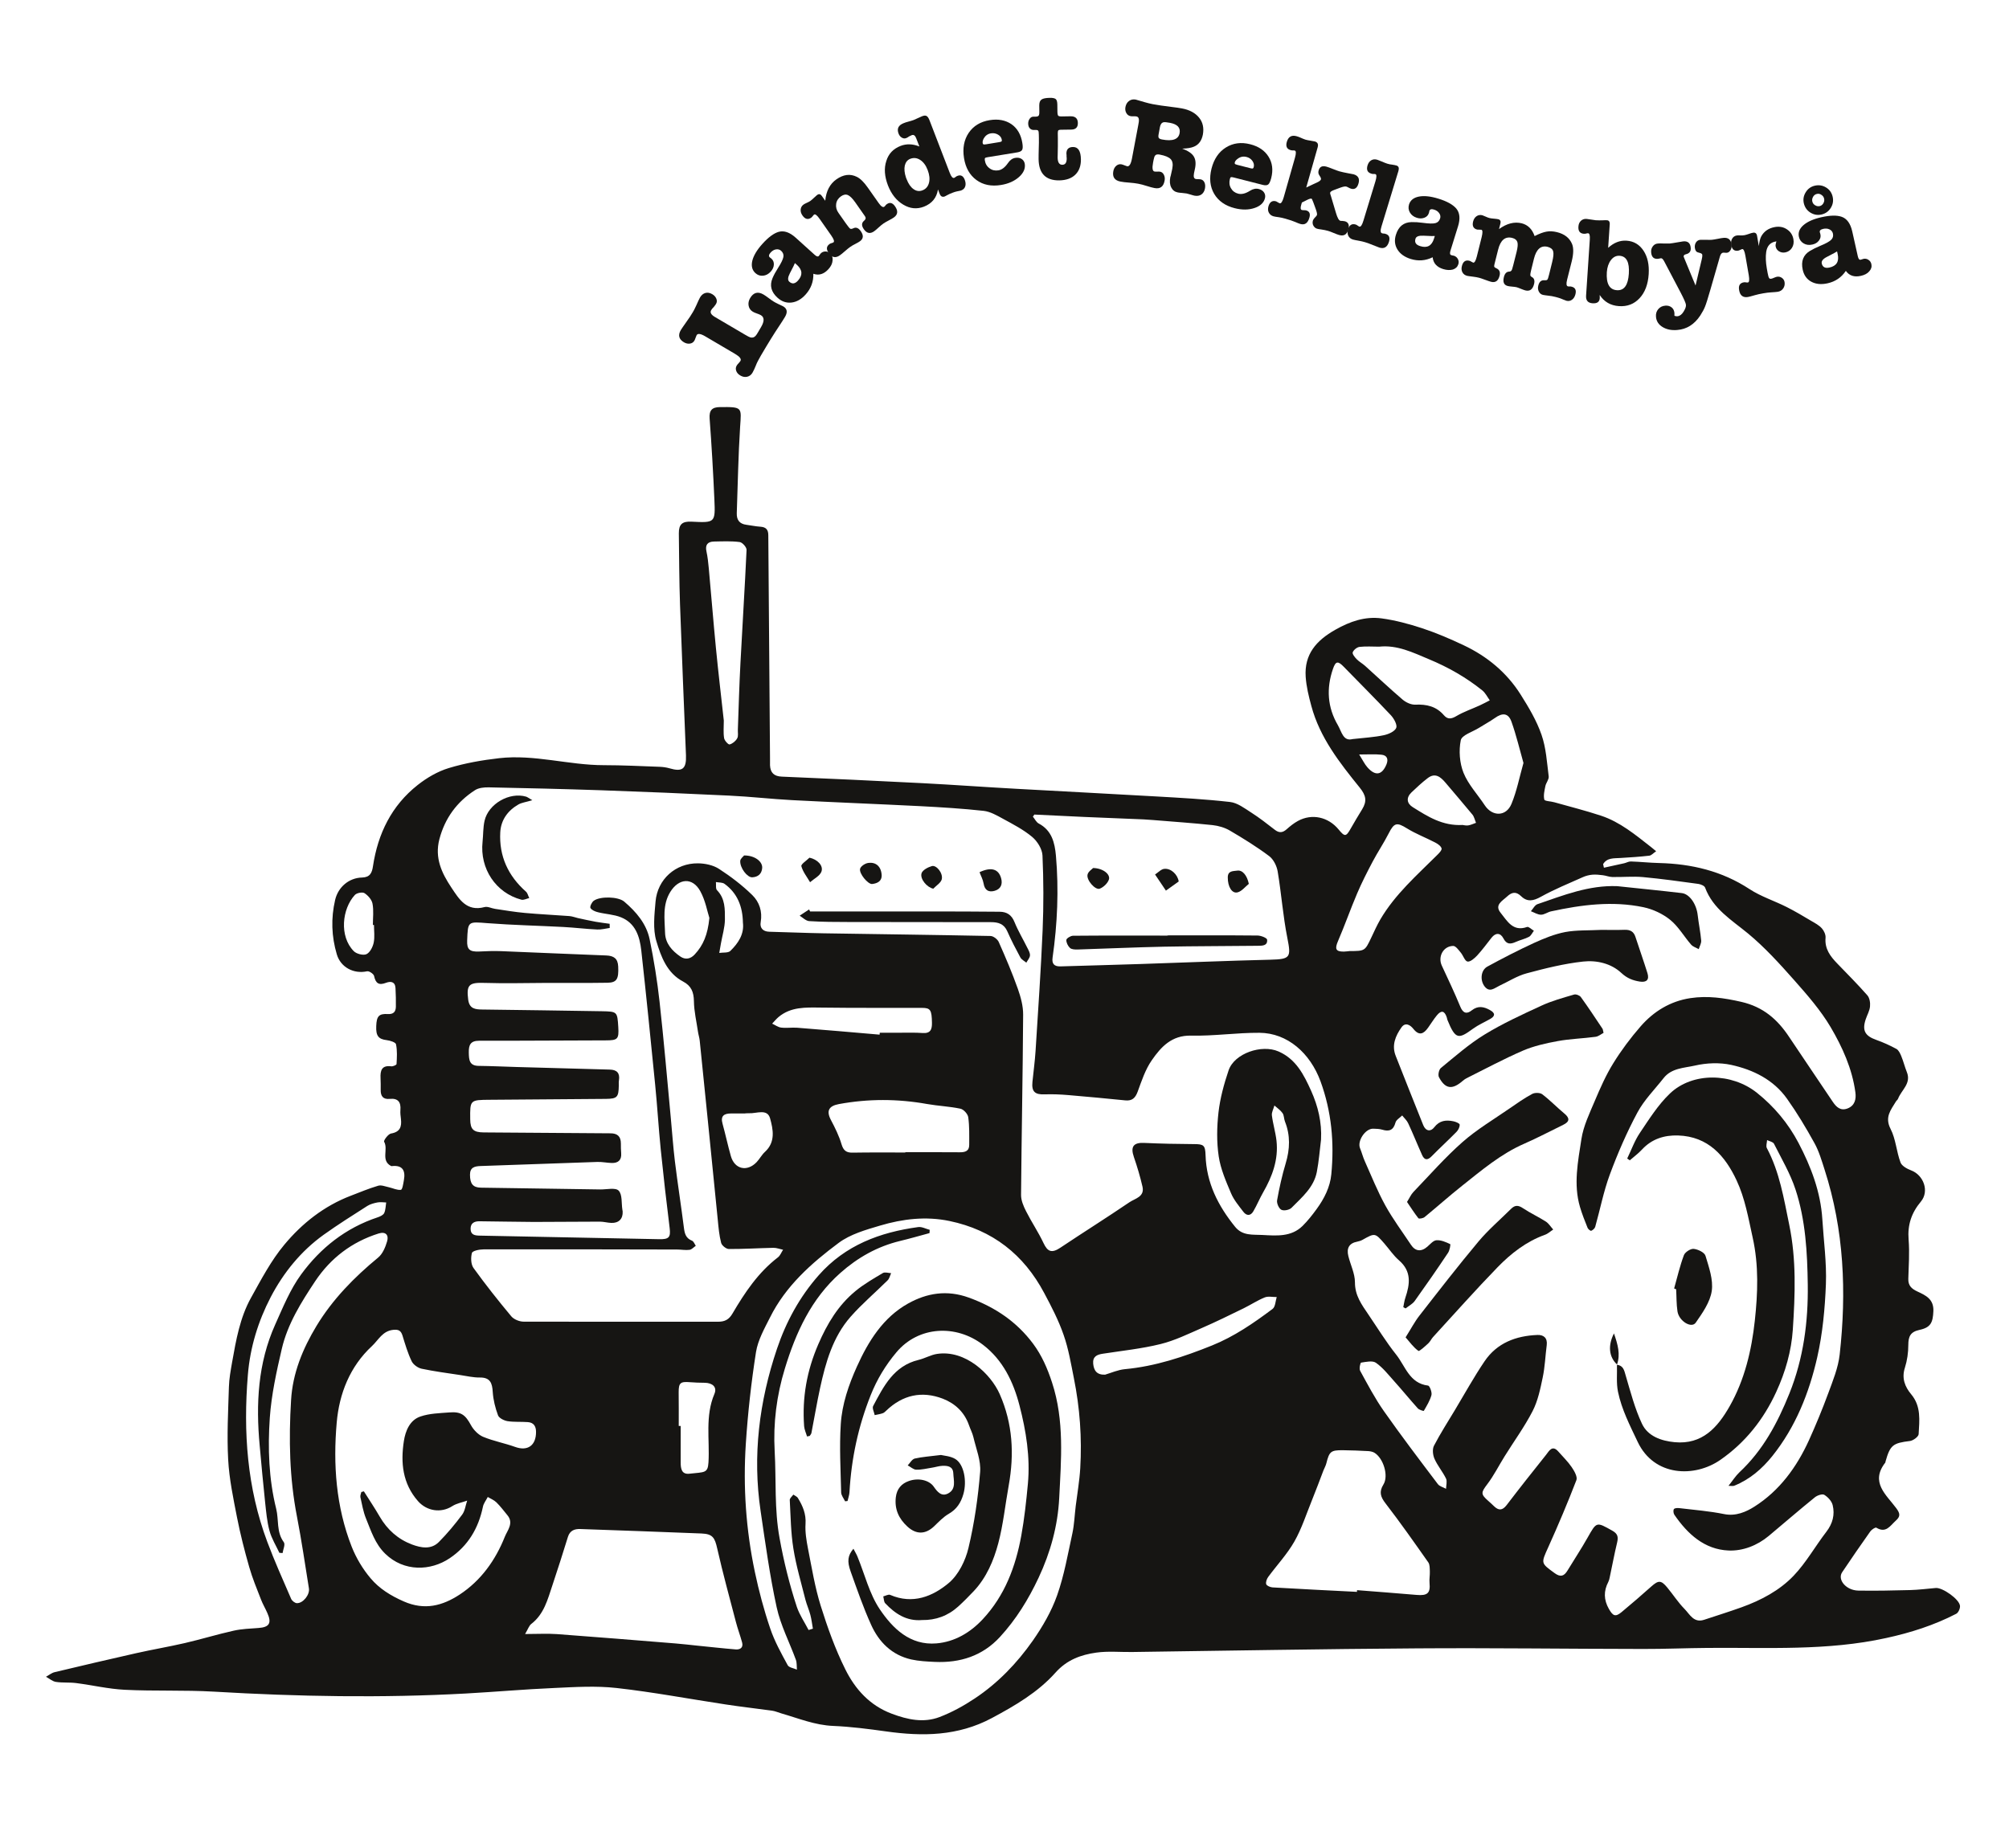 <?xml version="1.0" encoding="utf-8"?>
<!-- Generator: Adobe Illustrator 25.0.1, SVG Export Plug-In . SVG Version: 6.00 Build 0)  -->
<svg version="1.1" id="Lager_1" xmlns="http://www.w3.org/2000/svg" xmlns:xlink="http://www.w3.org/1999/xlink" x="0px" y="0px"
	 viewBox="0 0 270.15 248.51" style="enable-background:new 0 0 270.15 248.51;" xml:space="preserve">
<style type="text/css">
	.st0{fill-rule:evenodd;clip-rule:evenodd;fill:#161513;}
	.st1{fill:#161513;}
</style>
<g>
	<path class="st0" d="M222.7,114.48c-0.37,0.25-0.62,0.56-0.91,0.6c-1.28,0.15-2.58,0.23-3.87,0.31c-0.88,0.06-1.82-0.06-2.35,0.83
		c0.04,0.16,0.07,0.32,0.11,0.48c0.91-0.2,1.82-0.39,2.73-0.6c0.3-0.07,0.59-0.25,0.89-0.24c1.27,0.04,2.54,0.18,3.82,0.21
		c4.35,0.11,8.42,1.07,12.13,3.5c1.54,1.01,3.35,1.58,5.01,2.42c1.13,0.57,2.22,1.22,3.31,1.87c0.5,0.29,1.03,0.57,1.41,0.99
		c0.29,0.32,0.54,0.86,0.5,1.28c-0.13,1.49,0.65,2.5,1.59,3.47c1.36,1.41,2.74,2.79,4.03,4.26c0.31,0.35,0.41,1,0.36,1.5
		c-0.05,0.58-0.38,1.13-0.57,1.7c-0.52,1.53-0.11,2.26,1.42,2.8c0.93,0.33,1.83,0.74,2.7,1.21c0.3,0.17,0.5,0.6,0.65,0.96
		c0.29,0.7,0.47,1.45,0.75,2.15c0.63,1.54-0.73,2.41-1.18,3.59c-0.05,0.14-0.21,0.24-0.29,0.38c-0.68,1.13-1.53,2.09-0.72,3.67
		c0.71,1.37,0.79,3.05,1.34,4.52c0.18,0.48,0.89,0.86,1.44,1.07c1.66,0.63,2.46,2.79,1.31,4.18c-1.28,1.53-1.82,3.14-1.66,5.13
		c0.14,1.75,0.01,3.51-0.04,5.27c-0.03,0.91,0.44,1.34,1.21,1.7c1.12,0.52,2.23,1.02,2.16,2.65c-0.07,1.51-0.33,2.19-1.87,2.52
		c-1.21,0.26-1.5,0.88-1.5,2.02c0,1.03-0.15,2.09-0.46,3.07c-0.46,1.41,0.01,2.57,0.84,3.56c1.37,1.63,1.11,3.52,1.01,5.37
		c-0.02,0.34-0.72,0.86-1.16,0.92c-2.3,0.28-2.67,0.54-3.3,2.78c-0.01,0.04,0,0.09-0.02,0.12c-2.08,2.65,0.14,4.34,1.47,6.14
		c0.54,0.73,0.57,1.11-0.07,1.68c-0.75,0.68-1.31,1.73-2.61,0.94c-0.13-0.08-0.63,0.25-0.81,0.5c-1.29,1.82-2.55,3.65-3.79,5.5
		c-0.66,1,0.54,2.43,2.17,2.46c2.32,0.04,4.64-0.01,6.96-0.07c1.16-0.03,2.31-0.18,3.46-0.28c0.92-0.08,3.19,1.52,3.26,2.41
		c0.03,0.35-0.22,0.91-0.51,1.06c-2.98,1.54-6.11,2.54-9.42,3.26c-7.94,1.75-15.96,1.26-23.97,1.33c-2.91,0.02-5.81,0.15-8.72,0.14
		c-10.11-0.01-20.23-0.15-30.34-0.08c-12.8,0.08-25.59,0.32-38.39,0.49c-1.6,0.02-3.22-0.14-4.79,0.08
		c-2.07,0.29-3.95,0.97-5.48,2.68c-2.37,2.66-5.44,4.45-8.58,6.13c-4.55,2.43-9.3,2.48-14.2,1.79c-2.36-0.33-4.75-0.64-7.13-0.74
		c-2.45-0.1-4.66-1.02-6.95-1.68c-0.42-0.12-0.83-0.31-1.26-0.37c-2.09-0.29-4.18-0.52-6.26-0.84c-4.89-0.74-9.75-1.66-14.66-2.21
		c-2.76-0.31-5.59-0.13-8.38,0c-3.95,0.17-7.9,0.52-11.85,0.74c-11.31,0.62-22.61,0.42-33.92-0.25c-3.99-0.23-8-0.05-11.99-0.25
		c-2.18-0.11-4.33-0.62-6.5-0.9c-0.9-0.12-1.84-0.02-2.74-0.16c-0.47-0.07-0.89-0.45-1.34-0.69c0.39-0.21,0.75-0.52,1.17-0.62
		c3.65-0.87,7.3-1.73,10.95-2.55c2.17-0.49,4.37-0.86,6.54-1.36c2.21-0.51,4.38-1.18,6.59-1.67c1.08-0.24,2.21-0.28,3.32-0.36
		c1.46-0.1,1.81-0.65,1.2-2.01c-0.27-0.62-0.62-1.2-0.86-1.83c-0.56-1.44-1.16-2.88-1.58-4.36c-0.63-2.2-1.2-4.43-1.64-6.67
		c-0.5-2.57-1.05-5.17-1.19-7.78c-0.18-3.25,0-6.52,0.1-9.78c0.03-1.11,0.24-2.22,0.43-3.32c0.53-2.98,1.05-5.98,2.54-8.66
		c1.37-2.46,2.7-5.01,4.49-7.15c2.39-2.87,5.34-5.2,8.92-6.57c1.22-0.47,2.44-0.98,3.69-1.35c0.43-0.13,0.98,0.11,1.46,0.21
		c0.54,0.12,1.09,0.41,1.6,0.34c0.2-0.03,0.32-0.84,0.4-1.31c0.23-1.26-0.16-2.04-1.62-1.88c-0.04,0-0.08,0-0.12-0.02
		c-1.39-0.75-0.33-2.23-0.92-3.26c-0.09-0.16,0.54-1.03,0.92-1.1c1.24-0.21,1.46-0.92,1.34-1.97c-0.05-0.4-0.1-0.8-0.07-1.19
		c0.09-1.07-0.32-1.61-1.44-1.5c-0.9,0.09-1.23-0.38-1.21-1.22c0.01-0.52,0-1.04-0.02-1.56c-0.05-1.02,0.14-1.77,1.44-1.6
		c0.23,0.03,0.7-0.18,0.71-0.3c0.05-0.89,0.11-1.8-0.07-2.66c-0.05-0.27-0.8-0.51-1.25-0.56c-1.1-0.13-1.47-0.56-1.41-1.9
		c0.05-1.33,0.36-1.68,1.58-1.61c0.75,0.04,1.04-0.32,1.06-0.97c0.02-0.84-0.01-1.68-0.05-2.52c-0.05-0.88-0.65-0.95-1.28-0.71
		c-0.96,0.37-1.39,0.07-1.6-0.92c-0.06-0.28-0.67-0.69-0.94-0.63c-1.8,0.39-3.55-0.53-4.07-2.27c-0.72-2.42-0.8-4.86-0.23-7.32
		c0.4-1.73,1.85-2.98,3.63-3.02c1.06-0.03,1.33-0.63,1.46-1.52c0.66-4.38,2.5-8.16,6.02-10.93c1.23-0.97,2.68-1.82,4.17-2.27
		c2.2-0.67,4.5-1.07,6.78-1.33c4.73-0.54,9.35,0.94,14.07,0.94c2.51,0,5.03,0.13,7.54,0.22c0.43,0.02,0.88,0.08,1.29,0.2
		c1.73,0.51,2.29,0.09,2.22-1.74c-0.27-6.75-0.56-13.5-0.8-20.25c-0.11-3.2-0.12-6.4-0.16-9.6c-0.01-1.23,0.46-1.64,1.7-1.58
		c3.17,0.16,3.22,0.15,3.08-2.97c-0.16-3.63-0.37-7.26-0.64-10.89c-0.08-1.12,0.32-1.54,1.39-1.55c3.08-0.03,2.88,0.03,2.71,2.65
		c-0.25,3.87-0.31,7.75-0.45,11.62c-0.03,0.91,0.37,1.44,1.29,1.56c0.63,0.08,1.26,0.22,1.9,0.26c0.75,0.05,1.05,0.41,1.05,1.14
		c0.07,10,0.15,19.99,0.23,29.99c0,0.32-0.01,0.64,0,0.96c0.05,1.01,0.55,1.48,1.59,1.52c6.31,0.27,12.62,0.55,18.92,0.88
		c4.23,0.22,8.45,0.53,12.67,0.76c6.22,0.35,12.44,0.66,18.66,1.02c3.34,0.19,6.69,0.37,10.02,0.75c0.99,0.11,1.94,0.84,2.83,1.41
		c1.11,0.71,2.15,1.52,3.19,2.33c0.58,0.45,1.05,0.41,1.59-0.07c0.47-0.42,0.97-0.82,1.52-1.12c1.88-1.03,4.08-0.54,5.47,1.15
		c0.83,1.01,1,0.99,1.64-0.15c0.49-0.86,1-1.72,1.52-2.56c0.69-1.12,0.51-1.89-0.32-2.92c-2.7-3.34-5.37-6.73-6.51-10.99
		c-0.35-1.29-0.67-2.6-0.76-3.92c-0.2-3.02,1.43-4.88,3.98-6.32c1.99-1.13,4.01-1.83,6.24-1.53c1.84,0.25,3.66,0.74,5.43,1.32
		c1.91,0.63,3.77,1.43,5.59,2.29c3.16,1.49,5.8,3.67,7.67,6.64c1.08,1.71,2.14,3.49,2.8,5.39c0.62,1.77,0.73,3.73,0.97,5.61
		c0.05,0.41-0.36,0.86-0.45,1.31c-0.12,0.6-0.28,1.25-0.14,1.81c0.06,0.22,0.88,0.22,1.35,0.36c2.09,0.59,4.2,1.12,6.26,1.8
		c2.58,0.85,4.64,2.58,6.74,4.22C222.2,114.06,222.37,114.21,222.7,114.48z M189.01,175.97c-0.1-0.05-0.21-0.11-0.31-0.17
		c0.09-0.42,0.14-0.86,0.28-1.27c0.62-1.83,0.85-3.54-0.85-5.02c-0.75-0.65-1.31-1.5-1.96-2.25c-1.27-1.46-1.27-1.46-2.98-0.5
		c-0.2,0.11-0.45,0.18-0.68,0.23c-1.12,0.21-1.45,0.91-1.2,1.93c0.29,1.19,0.89,2.36,0.89,3.54c-0.01,1.77,0.91,3.01,1.8,4.32
		c1.23,1.81,2.38,3.69,3.74,5.4c1.24,1.55,1.78,3.87,4.3,4.17c0.21,0.03,0.54,0.89,0.45,1.27c-0.2,0.75-0.64,1.45-1.03,2.13
		c-0.02,0.04-0.61-0.13-0.8-0.33c-1.09-1.21-2.12-2.48-3.21-3.69c-0.77-0.86-1.5-1.8-2.43-2.45c-0.46-0.32-1.33-0.12-1.99-0.02
		c-0.11,0.01-0.29,0.82-0.13,1.1c1.01,1.84,1.99,3.71,3.19,5.42c2.34,3.33,4.8,6.57,7.26,9.82c0.23,0.31,0.73,0.42,1.1,0.63
		c0.01-0.46,0.17-1,0-1.37c-0.45-0.93-1.15-1.74-1.56-2.68c-0.22-0.5-0.3-1.29-0.06-1.75c0.86-1.65,1.87-3.22,2.83-4.82
		c1.31-2.18,2.54-4.42,3.97-6.53c1.67-2.47,4.23-3.43,7.12-3.54c0.81-0.03,1.36,0.39,1.24,1.36c-0.19,1.45-0.24,2.93-0.54,4.35
		c-0.32,1.54-0.65,3.15-1.36,4.53c-1.09,2.12-2.51,4.06-3.77,6.09c-0.78,1.25-1.44,2.58-2.33,3.75c-0.83,1.1-0.91,1.32,0.13,2.23
		c0.27,0.24,0.54,0.48,0.79,0.73c0.62,0.6,1.12,0.57,1.68-0.15c1.74-2.28,3.52-4.53,5.31-6.77c0.42-0.53,0.83-1.38,1.66-0.43
		c0.6,0.69,1.27,1.33,1.78,2.08c0.35,0.51,0.81,1.31,0.64,1.75c-1.17,3.04-2.44,6.04-3.78,9.01c-0.99,2.2-1.03,2.13,0.85,3.5
		c0.81,0.59,1.28,0.4,1.74-0.36c0.89-1.47,1.84-2.9,2.68-4.39c1.24-2.19,1.18-2.17,3.35-0.95c0.71,0.4,0.81,0.83,0.64,1.56
		c-0.38,1.57-0.67,3.17-1.01,4.75c-0.04,0.19-0.09,0.4-0.18,0.57c-0.64,1.23-0.62,2.41,0.08,3.64c0.55,0.96,0.88,1.11,1.72,0.41
		c1.35-1.12,2.68-2.27,3.99-3.44c0.95-0.84,1.3-0.86,2.13,0.14c0.79,0.95,1.46,2.01,2.33,2.89c0.7,0.71,1.23,1.91,2.62,1.46
		c1.69-0.56,3.39-1.09,5.06-1.69c2.61-0.94,5.09-2.25,6.99-4.24c1.68-1.76,2.9-3.96,4.4-5.91c0.85-1.1,1.16-2.3,0.85-3.58
		c-0.13-0.54-0.64-1.09-1.13-1.39c-0.26-0.16-0.94,0.07-1.26,0.33c-2.1,1.7-4.14,3.47-6.21,5.2c-1.56,1.3-3.5,2.04-5.4,1.96
		c-3.25-0.14-5.51-2.22-7.29-4.81c-0.13-0.19-0.17-0.6-0.06-0.76c0.11-0.15,0.49-0.16,0.74-0.13c2.01,0.24,4.04,0.4,6.01,0.8
		c1.57,0.32,2.97-0.3,4.07-1c3.38-2.14,5.69-5.31,7.34-8.93c0.93-2.06,1.8-4.16,2.58-6.28c0.63-1.71,1.35-3.46,1.55-5.24
		c0.94-8.41,0.59-16.75-2.03-24.88c-0.39-1.21-0.75-2.46-1.36-3.56c-1.13-2.05-2.34-4.07-3.69-5.97c-1.82-2.56-4.54-3.9-7.5-4.55
		c-1.56-0.34-3.32-0.27-4.88,0.09c-1.44,0.33-3.15,0.32-4.22,1.69c-1.19,1.52-2.61,2.93-3.51,4.61c-1.44,2.68-2.66,5.5-3.72,8.36
		c-0.84,2.27-1.3,4.68-1.96,7.02c-0.06,0.22-0.32,0.45-0.54,0.54c-0.1,0.04-0.42-0.22-0.49-0.4c-0.37-0.92-0.74-1.85-1.02-2.8
		c-0.9-3.05-0.27-6.12,0.19-9.13c0.27-1.77,1.1-3.48,1.81-5.16c0.73-1.72,1.49-3.45,2.47-5.03c1.08-1.75,2.33-3.42,3.68-4.97
		c1.76-2.02,3.99-3.39,6.69-3.8c2.32-0.35,4.53-0.03,6.85,0.5c2.96,0.68,4.87,2.36,6.44,4.73c1.94,2.92,3.92,5.8,5.86,8.71
		c0.49,0.73,1.06,1.25,1.98,0.9c0.99-0.38,1.19-1.25,1.06-2.18c-0.43-3.17-1.74-6.06-3.32-8.75c-1.35-2.28-3.13-4.32-4.9-6.32
		c-1.95-2.2-3.95-4.41-6.21-6.28c-2.22-1.83-4.71-3.3-5.78-6.18c-0.09-0.24-0.57-0.44-0.89-0.49c-2.49-0.34-4.97-0.69-7.47-0.92
		c-1.36-0.12-2.75,0.02-4.13-0.01c-0.42-0.01-0.83-0.19-1.26-0.24c-0.47-0.06-0.96-0.11-1.42-0.07c-0.43,0.04-0.87,0.15-1.27,0.33
		c-1.9,0.85-3.84,1.64-5.66,2.65c-0.98,0.54-1.8,0.73-2.65-0.1c-0.68-0.66-1.25-0.53-1.87,0.05c-0.65,0.61-1.74,1.13-0.87,2.2
		c0.88,1.08,1.64,2.58,3.55,1.9c0.22-0.08,0.61,0.33,0.92,0.51c-0.22,0.28-0.38,0.67-0.67,0.82c-0.55,0.29-1.19,0.42-1.76,0.68
		c-0.72,0.32-1.24,0.36-1.67-0.48c-0.41-0.78-1.05-0.77-1.59-0.09c-0.64,0.81-1.25,1.65-1.95,2.41c-0.35,0.37-0.92,0.87-1.29,0.8
		c-0.36-0.07-0.57-0.81-0.91-1.21c-0.29-0.35-0.67-0.89-1.01-0.89c-1.34,0.02-2.09,1.45-1.53,2.65c0.85,1.83,1.72,3.66,2.49,5.53
		c0.37,0.9,0.88,1.01,1.54,0.48c0.84-0.66,1.63-0.49,2.45-0.03c0.72,0.4,0.72,0.8,0.01,1.2c-0.76,0.43-1.59,0.79-2.29,1.3
		c-1.94,1.41-2.36,1.51-3.45-1.19c-0.04-0.11-0.05-0.24-0.09-0.35c-0.3-0.88-0.73-0.98-1.33-0.25c-0.43,0.52-0.78,1.11-1.18,1.66
		c-0.6,0.84-1.2,1.13-1.98,0.15c-0.42-0.53-1.08-0.93-1.6-0.19c-0.8,1.13-1.34,2.4-0.77,3.83c1.22,3.11,2.46,6.21,3.7,9.31
		c0.33,0.82,1,0.92,1.48,0.29c0.71-0.92,1.58-1.01,2.56-0.81c0.32,0.06,0.85,0.28,0.86,0.45c0.02,0.33-0.19,0.74-0.44,0.99
		c-1.09,1.11-2.24,2.16-3.33,3.27c-0.55,0.56-0.96,0.54-1.28-0.16c-0.64-1.42-1.21-2.86-1.87-4.27c-0.18-0.4-0.54-0.71-0.81-1.06
		c-0.31,0.31-0.8,0.58-0.9,0.95c-0.28,1.03-0.84,1.25-1.79,0.96c-0.38-0.11-0.79-0.12-1.19-0.13c-1.06-0.05-2.19,1.64-1.79,2.62
		c0.24,0.58,0.39,1.2,0.65,1.77c0.89,1.99,1.7,4.02,2.75,5.93c1.01,1.83,2.28,3.53,3.44,5.28c0.59,0.9,1.38,0.99,2.21,0.27
		c0.39-0.34,0.8-0.84,1.23-0.87c0.61-0.04,1.27,0.25,1.84,0.52c0.08,0.04-0.06,0.85-0.29,1.18c-1.46,2.19-2.96,4.35-4.49,6.49
		C189.94,175.37,189.43,175.64,189.01,175.97z M81.98,124.24c0,0.19,0,0.37,0.01,0.56c-0.56,0.08-1.13,0.24-1.69,0.21
		c-1.52-0.07-3.03-0.26-4.54-0.34c-3.39-0.18-6.78-0.25-10.16-0.51c-2.69-0.21-2.68-0.31-2.78,2.33c-0.05,1.2,0.33,1.53,1.59,1.48
		c1-0.05,1.99-0.09,2.99-0.05c4.71,0.18,9.41,0.41,14.12,0.58c1.03,0.04,1.56,0.42,1.61,1.48c0.08,1.68-0.18,2.17-1.45,2.19
		c-2.68,0.04-5.36,0.02-8.04,0.02c-2.84,0.01-5.68,0.09-8.51,0c-2.06-0.07-2.43,0.26-2.17,2.26c0.16,1.22,0.94,1.31,1.89,1.32
		c5.35,0.07,10.71,0.14,16.06,0.23c2.1,0.04,2.1,0.06,2.23,2.12c0.1,1.63-0.07,1.8-1.69,1.8c-5.68,0.01-11.35,0.06-17.03,0.05
		c-1.17,0-1.4,0.59-1.38,1.59c0.02,0.97,0.06,1.78,1.34,1.79c1.68,0.02,3.35,0.1,5.03,0.15c4.19,0.12,8.38,0.24,12.58,0.35
		c0.97,0.02,1.39,0.47,1.24,1.44c-0.04,0.23-0.02,0.48-0.02,0.72c-0.03,1.54-0.21,1.76-1.72,1.78c-5.2,0.05-10.4,0.09-15.6,0.12
		c-2.69,0.02-2.69,0.01-2.66,2.62c0.01,1.36,0.43,1.76,1.82,1.77c5.68,0.04,11.35,0.09,17.03,0.12c0.95,0,1.41,0.42,1.41,1.37
		c0,0.44,0,0.88,0.04,1.31c0.07,0.93-0.41,1.34-1.29,1.31c-0.64-0.02-1.27-0.16-1.91-0.14c-5.23,0.17-10.46,0.38-15.7,0.55
		c-0.82,0.03-1.43,0.18-1.43,1.17c0,1.22,0.4,1.72,1.46,1.74c5.36,0.08,10.71,0.15,16.07,0.24c0.85,0.01,2.04-0.28,2.46,0.16
		c0.51,0.53,0.36,1.68,0.5,2.56c0.01,0.08,0.03,0.16,0.04,0.24c0.05,0.99-0.52,1.58-1.53,1.54c-0.52-0.02-1.03-0.17-1.54-0.17
		c-2.96,0-5.91,0.04-8.87,0.04c-2.44-0.01-4.87-0.07-7.31-0.09c-0.68-0.01-1.21,0.24-1.2,1.02c0.01,0.82,0.58,0.9,1.25,0.91
		c8.03,0.15,16.06,0.31,24.1,0.48c1.33,0.03,1.57-0.26,1.42-1.49c-0.44-3.52-0.84-7.04-1.2-10.57c-0.29-2.9-0.46-5.81-0.75-8.71
		c-0.6-6.03-1.2-12.06-1.87-18.09c-0.21-1.85-0.78-3.65-2.72-4.43c-0.96-0.39-2.06-0.42-3.09-0.68c-0.38-0.09-0.84-0.28-1.02-0.57
		c-0.11-0.18,0.17-0.76,0.42-0.96c0.85-0.65,3.31-0.59,4.12,0.1c1.61,1.37,2.99,2.98,3.42,5.08c0.57,2.77,1.02,5.56,1.33,8.37
		c0.58,5.24,1.03,10.49,1.52,15.73c0.18,1.91,0.31,3.82,0.54,5.72c0.37,3.01,0.84,6,1.22,9c0.1,0.77,0.27,1.38,1.08,1.7
		c0.23,0.09,0.35,0.45,0.51,0.69c-0.28,0.19-0.54,0.5-0.84,0.54c-0.55,0.07-1.11-0.04-1.67-0.04c-8.68-0.02-17.36-0.04-26.04-0.02
		c-0.54,0-1.47,0.19-1.55,0.48c-0.17,0.62-0.14,1.53,0.21,2.02c1.61,2.23,3.32,4.39,5.08,6.5c0.35,0.42,1.1,0.72,1.66,0.72
		c8.72,0.03,17.44,0,26.15,0.01c0.91,0,1.46-0.29,1.93-1.09c1.66-2.83,3.47-5.54,6.12-7.57c0.31-0.24,0.46-0.68,0.69-1.02
		c-0.44-0.09-0.88-0.27-1.31-0.26c-1.99,0.04-3.99,0.17-5.98,0.16c-0.36,0-0.95-0.47-1.04-0.83c-0.26-0.99-0.35-2.04-0.45-3.07
		c-0.45-4.39-0.88-8.79-1.32-13.19c-0.37-3.64-0.74-7.29-1.11-10.93c-0.04-0.4-0.17-0.78-0.23-1.18c-0.2-1.38-0.53-2.75-0.55-4.13
		c-0.02-1.22-0.35-2.06-1.45-2.64c-2.18-1.14-2.98-3.37-3.6-5.44c-0.49-1.64-0.26-3.55-0.11-5.32c0.26-3,2.7-5.18,5.72-5.14
		c0.95,0.01,2.04,0.24,2.82,0.75c1.59,1.03,3.12,2.2,4.47,3.52c0.94,0.92,1.38,2.19,1.13,3.63c-0.14,0.78,0.29,1.28,1.17,1.3
		c2.44,0.06,4.87,0.17,7.31,0.21c7.48,0.12,14.95,0.21,22.43,0.36c0.38,0.01,0.94,0.44,1.1,0.81c0.92,2.07,1.81,4.16,2.57,6.3
		c0.39,1.11,0.72,2.31,0.71,3.47c-0.05,8.08-0.21,16.15-0.28,24.23c-0.01,0.74,0.33,1.54,0.68,2.22c0.73,1.45,1.65,2.8,2.34,4.27
		c0.56,1.2,1.13,1.38,2.27,0.62c3.08-2.06,6.21-4.02,9.27-6.1c0.74-0.51,2.08-0.73,1.77-2.1c-0.31-1.35-0.71-2.69-1.16-4
		c-0.48-1.38-0.05-1.96,1.38-1.89c2.23,0.1,4.47,0.15,6.71,0.16c1.29,0,1.51,0.15,1.55,1.49c0.11,3.72,1.69,6.82,3.98,9.64
		c1,1.23,2.37,1.02,3.65,1.09c1.9,0.1,3.88,0.29,5.41-1.21c0.7-0.69,1.32-1.48,1.9-2.28c1.02-1.4,1.81-2.95,1.97-4.67
		c0.41-4.26,0.04-8.42-1.45-12.5c-1.4-3.81-4.45-6.5-8.2-6.53c-3.07-0.02-6.14,0.45-9.2,0.38c-2.62-0.06-4.05,1.52-5.29,3.31
		c-0.87,1.25-1.37,2.78-1.9,4.23c-0.32,0.86-0.75,1.26-1.66,1.17c-2.54-0.25-5.08-0.5-7.63-0.71c-1.07-0.09-2.15-0.14-3.22-0.1
		c-1.31,0.05-1.77-0.37-1.64-1.67c0.14-1.39,0.33-2.78,0.42-4.17c0.34-5.41,0.72-10.83,0.95-16.25c0.14-3.34,0.13-6.7-0.02-10.04
		c-0.04-0.87-0.69-1.91-1.38-2.49c-1.17-0.98-2.58-1.71-3.94-2.45c-0.82-0.45-1.7-0.96-2.6-1.06c-2.82-0.31-5.65-0.48-8.48-0.63
		c-5.75-0.29-11.5-0.51-17.25-0.81c-2.83-0.15-5.65-0.48-8.48-0.61c-5.75-0.28-11.5-0.52-17.24-0.72
		c-5.03-0.17-10.07-0.29-15.1-0.39c-0.62-0.01-1.35,0.06-1.84,0.38c-2.43,1.57-4.04,3.75-4.79,6.6c-0.65,2.51,0.31,4.54,1.61,6.49
		c1.04,1.56,2.05,3.28,4.47,2.63c0.42-0.11,0.93,0.17,1.4,0.24c1.34,0.2,2.68,0.43,4.03,0.55c1.98,0.18,3.97,0.27,5.96,0.42
		c0.39,0.03,0.77,0.18,1.16,0.27c0.8,0.17,1.6,0.36,2.41,0.5C80.72,124.08,81.35,124.15,81.98,124.24z M108.73,219.22
		c0.19-0.06,0.39-0.12,0.58-0.18c-0.11-0.62-0.18-1.24-0.34-1.85c-0.18-0.69-0.48-1.34-0.66-2.03c-0.57-2.28-1.25-4.55-1.62-6.87
		c-0.35-2.16-0.37-4.37-0.49-6.56c-0.01-0.23,0.31-0.48,0.48-0.72c0.21,0.15,0.5,0.26,0.62,0.47c0.65,1.06,1.11,2.14,1.02,3.47
		c-0.07,1.09,0.12,2.23,0.33,3.32c0.51,2.58,0.93,5.19,1.71,7.69c0.91,2.91,1.95,5.82,3.31,8.55c1.32,2.66,3.28,4.86,6.25,5.97
		c2.13,0.8,4.27,1.26,6.41,0.45c1.65-0.63,3.24-1.5,4.71-2.48c3.13-2.07,5.71-4.76,7.85-7.81c1.31-1.88,2.5-3.93,3.26-6.08
		c0.95-2.68,1.44-5.54,2.05-8.33c0.26-1.2,0.3-2.45,0.45-3.67c0.21-1.7,0.51-3.39,0.61-5.09c0.24-4.08-0.05-8.13-0.86-12.14
		c-0.39-1.95-0.72-3.94-1.38-5.81c-0.67-1.94-1.63-3.79-2.6-5.61c-2.75-5.18-6.94-8.49-12.75-9.7c-3.18-0.66-6.3-0.28-9.33,0.62
		c-1.93,0.57-4,1.16-5.57,2.33c-3.68,2.74-7.13,5.81-9.23,10.03c-0.75,1.49-1.62,3.03-1.88,4.64c-0.64,4.08-1.1,8.21-1.37,12.34
		c-0.38,5.79,0.02,11.57,1.22,17.26c0.54,2.56,1.22,5.11,2.06,7.58c0.58,1.72,1.48,3.34,2.35,4.94c0.18,0.33,0.81,0.4,1.24,0.6
		c-0.04-0.44,0.01-0.92-0.14-1.33c-0.86-2.35-2.05-4.63-2.58-7.05c-0.93-4.27-1.52-8.61-2.16-12.94c-1.11-7.46-0.19-14.75,2.2-21.83
		c1.22-3.62,3.04-6.98,5.62-9.9c3.57-4.04,8.22-5.77,13.37-6.47c0.49-0.07,1.03,0.24,1.55,0.37c-0.01,0.15-0.02,0.29-0.03,0.44
		c-1.32,0.36-2.64,0.74-3.97,1.06c-3.05,0.74-5.69,2.23-8.03,4.31c-3.9,3.46-5.97,7.99-7.45,12.85c-1.11,3.62-1.58,7.34-1.37,11.11
		c0.22,3.89-0.06,7.78,0.66,11.7c0.57,3.16,1.33,6.22,2.32,9.24C107.52,217.2,108.2,218.19,108.73,219.22z M139.09,109.55
		c-0.07,0.09-0.14,0.19-0.2,0.28c0.26,0.31,0.45,0.74,0.78,0.92c1.77,0.93,2.16,2.58,2.32,4.32c0.4,4.59,0.2,9.16-0.45,13.72
		c-0.12,0.83,0.22,1.2,1.05,1.18c3.59-0.11,7.18-0.2,10.78-0.32c5.83-0.19,11.65-0.44,17.48-0.58c2.67-0.07,2.78-0.3,2.26-2.92
		c-0.59-2.95-0.8-5.97-1.3-8.94c-0.12-0.74-0.56-1.63-1.14-2.07c-1.68-1.26-3.49-2.38-5.3-3.44c-0.68-0.4-1.52-0.64-2.31-0.73
		c-2.65-0.28-5.31-0.46-7.97-0.68c-0.44-0.04-0.88-0.07-1.31-0.09c-2.67-0.11-5.34-0.22-8.01-0.33
		C143.53,109.76,141.31,109.65,139.09,109.55z M48.59,200.66c0.11-0.03,0.23-0.06,0.34-0.09c0.71,1.13,1.46,2.24,2.13,3.4
		c1.02,1.76,2.46,3.04,4.34,3.75c1.21,0.45,2.57,0.72,3.62-0.34c1.13-1.14,2.17-2.39,3.13-3.68c0.38-0.51,0.45-1.24,0.67-1.88
		c-0.67,0.24-1.41,0.36-2,0.74c-1.53,0.98-3.44,0.66-4.61-0.67c-2.09-2.38-2.35-5.19-1.9-8.09c0.21-1.35,0.79-2.82,2.24-3.3
		c1.21-0.41,2.55-0.44,3.84-0.54c1.62-0.14,2.19,0.33,2.94,1.71c0.35,0.64,0.97,1.28,1.62,1.56c1.39,0.58,2.91,0.86,4.33,1.37
		c1.67,0.6,2.81-0.19,2.8-2.03c0-0.76-0.32-1.25-1.09-1.31c-0.91-0.07-1.85,0.01-2.75-0.13c-0.47-0.08-1.13-0.41-1.27-0.78
		c-0.37-1-0.64-2.07-0.71-3.13c-0.07-1.22-0.34-1.98-1.76-1.96c-0.87,0.01-1.74-0.2-2.61-0.33c-1.73-0.26-3.48-0.49-5.19-0.85
		c-0.51-0.11-1.12-0.55-1.34-1c-0.53-1.1-0.88-2.3-1.24-3.47c-0.21-0.66-0.53-0.83-1.23-0.76c-1.45,0.14-2,1.37-2.87,2.18
		c-2.98,2.76-4.4,6.41-4.74,10.27c-0.5,5.66-0.1,11.33,2.01,16.71c0.6,1.52,1.49,3.01,2.55,4.26c1.16,1.38,2.69,2.33,4.44,3.1
		c2.83,1.25,5.24,0.58,7.52-0.91c2.87-1.88,4.83-4.63,6.09-7.8c0.34-0.84,1.23-1.82,0.34-2.88c-0.48-0.59-0.94-1.2-1.48-1.73
		c-0.32-0.31-0.77-0.49-1.16-0.72c-0.22,0.44-0.56,0.85-0.65,1.31c-0.6,2.89-1.99,5.25-4.46,6.92c-2.58,1.74-6.16,1.85-8.67-0.59
		c-1.39-1.35-1.91-3.08-2.6-4.76c-0.37-0.91-0.53-1.9-0.75-2.87C48.43,201.1,48.54,200.88,48.59,200.66z M70.61,219.76
		c1.66,0,2.97-0.08,4.27,0.01c5.33,0.39,10.66,0.83,15.99,1.26c0.96,0.08,1.91,0.19,2.86,0.29c1.73,0.17,3.46,0.37,5.2,0.51
		c0.61,0.05,1.05-0.25,0.86-0.94c-0.25-0.92-0.59-1.82-0.83-2.74c-0.86-3.29-1.76-6.56-2.51-9.87c-0.33-1.48-0.61-1.98-2.12-2.04
		c-5.43-0.22-10.86-0.41-16.29-0.6c-0.77-0.03-1.4,0.19-1.67,1.05c-0.68,2.19-1.37,4.38-2.1,6.55c-0.63,1.88-1.11,3.83-2.81,5.15
		C71.14,218.62,71.01,219.09,70.61,219.76z M182.47,214.09c0-0.08,0.01-0.15,0.01-0.23c2.67,0.21,5.33,0.41,8,0.64
		c1.48,0.13,1.88-0.24,1.75-1.61c-0.05-0.5,0.06-1.02,0.04-1.53c-0.02-0.42,0.01-0.93-0.21-1.24c-1.88-2.67-3.75-5.34-5.74-7.92
		c-0.68-0.88-0.91-1.55-0.29-2.55c0.73-1.17-0.01-3.56-1.23-4.28c-0.23-0.13-0.53-0.19-0.8-0.21c-1.15-0.06-2.31-0.11-3.46-0.12
		c-1.58-0.01-1.79,0.18-2.18,1.74c-0.08,0.34-0.27,0.66-0.4,0.99c-0.51,1.33-1,2.67-1.54,3.99c-0.76,1.87-1.38,3.83-2.37,5.57
		c-0.97,1.7-2.35,3.17-3.52,4.76c-0.19,0.26-0.35,0.71-0.26,0.97c0.08,0.22,0.55,0.41,0.85,0.43
		C174.91,213.71,178.69,213.9,182.47,214.09z M38,208.87c-0.14-0.01-0.29-0.02-0.43-0.03c-0.46-0.98-1.05-1.93-1.33-2.96
		c-0.34-1.25-0.45-2.56-0.59-3.85c-0.27-2.53-0.5-5.07-0.73-7.61c-0.52-5.59-0.25-11.08,2.09-16.29c1.04-2.31,2.01-4.72,3.49-6.74
		c2.6-3.56,6-6.25,10.28-7.67c0.33-0.11,0.75-0.3,0.88-0.57c0.2-0.42,0.19-0.95,0.27-1.43c-0.4-0.01-0.81-0.08-1.19,0
		c-0.46,0.09-0.95,0.22-1.35,0.47c-1.97,1.26-3.96,2.51-5.86,3.87c-3.07,2.2-5.43,5.13-7.14,8.41c-1.67,3.22-2.76,6.73-3.06,10.44
		c-0.63,7.67-0.11,15.19,2.61,22.45c0.97,2.59,2.11,5.12,3.21,7.67c0.12,0.27,0.5,0.57,0.77,0.58c0.83,0.03,1.76-1.14,1.62-1.99
		c-0.52-3.23-0.99-6.46-1.61-9.67c-1.01-5.18-1.11-10.4-0.79-15.64c0.21-3.63,1.57-6.92,3.41-9.97c2.17-3.59,5.07-6.55,8.3-9.21
		c0.61-0.5,0.98-1.41,1.21-2.2c0.23-0.8-0.17-1.34-1.14-1.04c-3.6,1.13-6.46,3.31-8.53,6.41c-1.88,2.83-3.72,5.76-4.5,9.12
		c-0.71,3.05-1.39,6.15-1.61,9.26c-0.28,4.09-0.14,8.22,0.86,12.24c0.37,1.48,0.01,3.1,1.01,4.47C38.4,207.7,38.07,208.37,38,208.87
		z M121.74,155c0-0.01,0-0.02,0-0.04c2.43,0,4.87-0.01,7.3,0.01c0.73,0.01,1.3-0.15,1.29-1.01c0-1.24,0.04-2.48-0.13-3.7
		c-0.06-0.44-0.62-1.06-1.05-1.15c-1.47-0.31-3-0.37-4.48-0.63c-3.96-0.71-7.91-0.72-11.87,0.01c-1.35,0.25-1.72,0.91-1.06,2.15
		c0.55,1.04,1.09,2.13,1.42,3.25c0.26,0.87,0.66,1.15,1.51,1.13C117.03,154.98,119.39,155,121.74,155z M97.33,96.91
		c0,0.85-0.08,1.62,0.04,2.36c0.05,0.33,0.56,0.89,0.74,0.85c0.39-0.1,0.82-0.45,1.02-0.82c0.18-0.31,0.07-0.78,0.09-1.18
		c0.11-2.99,0.19-5.99,0.35-8.98c0.26-5.06,0.59-10.12,0.82-15.18c0.02-0.36-0.56-1.01-0.92-1.06c-1.14-0.15-2.31-0.09-3.46-0.07
		c-0.86,0.02-1.21,0.45-1.01,1.34c0.16,0.74,0.24,1.5,0.31,2.25c0.33,3.57,0.61,7.15,0.96,10.72
		C96.59,90.43,96.98,93.72,97.33,96.91z M181.48,127.91c2.06-0.01,2.06-0.01,2.91-1.8c0.39-0.82,0.76-1.66,1.22-2.45
		c1.98-3.38,4.9-5.93,7.63-8.65c0.27-0.26,0.67-0.68,0.61-0.91c-0.1-0.33-0.53-0.62-0.88-0.8c-1.25-0.65-2.6-1.16-3.79-1.9
		c-1.34-0.83-1.71-0.77-2.44,0.68c-0.66,1.3-1.48,2.51-2.16,3.8c-0.74,1.4-1.47,2.83-2.09,4.29c-0.9,2.11-1.66,4.29-2.57,6.4
		c-0.45,1.04-0.32,1.42,0.79,1.41C180.99,127.97,181.27,127.93,181.48,127.91z M185.45,86.97c-0.88,0-1.76-0.07-2.63,0.03
		c-0.35,0.04-0.8,0.41-0.92,0.73c-0.08,0.22,0.28,0.67,0.54,0.93c0.33,0.34,0.76,0.57,1.11,0.88c1.69,1.52,3.34,3.08,5.06,4.55
		c0.45,0.38,1.13,0.7,1.69,0.68c1.53-0.07,2.83,0.22,3.87,1.43c0.5,0.58,1.01,0.5,1.68,0.1c0.98-0.58,2.09-0.95,3.13-1.43
		c0.46-0.21,0.9-0.45,1.35-0.68c-0.33-0.46-0.59-1.01-1.02-1.35c-2.18-1.75-4.58-3.11-7.18-4.19
		C189.98,87.75,187.88,86.71,185.45,86.97z M204.86,102.61c-0.52-1.83-0.96-3.72-1.61-5.54c-0.42-1.18-1.2-1.25-2.24-0.5
		c-0.68,0.48-1.42,0.87-2.13,1.32c-0.86,0.54-2.31,0.97-2.45,1.67c-0.28,1.39-0.16,3.06,0.37,4.38c0.64,1.58,1.9,2.91,2.86,4.37
		c1.02,1.54,2.88,1.53,3.59-0.2C203.96,106.4,204.31,104.56,204.86,102.61z M148.6,184.88c0.82-0.24,1.72-0.65,2.66-0.74
		c4.09-0.38,7.92-1.66,11.7-3.18c2.99-1.2,5.61-3.01,8.16-4.92c0.38-0.28,0.39-1.05,0.56-1.6c-0.54,0.01-1.14-0.14-1.61,0.05
		c-0.99,0.4-1.89,1-2.85,1.47c-1.85,0.9-3.71,1.82-5.6,2.64c-1.82,0.79-3.64,1.69-5.55,2.16c-2.54,0.63-5.17,0.9-7.76,1.3
		c-0.81,0.12-1.39,0.38-1.31,1.34C147.09,184.32,147.48,184.92,148.6,184.88z M118.28,139.15c0.01-0.09,0.01-0.17,0.02-0.26
		c0.96,0,1.92,0,2.88,0c0.96,0,1.92-0.03,2.87,0.04c1.06,0.08,1.29-0.46,1.27-1.38c-0.03-1.7-0.19-2-1.33-2
		c-4.55-0.01-9.1,0.02-13.66-0.04c-2-0.02-3.98-0.12-5.64,1.27c-0.31,0.26-0.57,0.59-0.86,0.89c0.4,0.18,0.79,0.48,1.21,0.53
		c0.71,0.09,1.44-0.03,2.15,0.02C110.9,138.51,114.59,138.83,118.28,139.15z M181.87,99.4c1.6-0.18,2.92-0.25,4.2-0.52
		c0.63-0.13,1.46-0.49,1.68-0.98c0.17-0.4-0.3-1.26-0.72-1.71c-2.07-2.2-4.21-4.33-6.32-6.5c-0.79-0.82-1.1-0.81-1.47,0.28
		c-0.9,2.61-0.75,5.15,0.67,7.57C180.42,98.43,180.62,99.73,181.87,99.4z M91.27,191.78c0.09,0,0.18,0,0.26,0
		c0,1.63,0.01,3.26,0,4.9c0,0.83,0.12,1.64,1.18,1.52c2.04-0.23,2.47-0.04,2.56-1.54c0.18-3.07-0.48-6.2,0.8-9.2
		c0.39-0.93-0.28-1.47-1.29-1.49c-0.68-0.01-1.36-0.02-2.03-0.08c-1.26-0.1-1.49,0.1-1.49,1.34
		C91.28,188.75,91.27,190.26,91.27,191.78z M95.39,123.45c-0.28-0.85-0.53-2.34-1.22-3.59c-1.05-1.91-2.9-1.75-4.04,0.1
		c-1.07,1.74-0.75,3.63-0.7,5.49c0.04,1.44,0.94,2.42,2.05,3.19c0.68,0.47,1.37,0.34,1.94-0.28
		C94.55,127.15,95.17,125.72,95.39,123.45z M100.24,149.73c0,0.01,0,0.01,0,0.02c-0.64,0-1.28,0-1.92,0c-0.94,0-1.46,0.31-1.16,1.38
		c0.4,1.45,0.71,2.92,1.12,4.36c0.5,1.76,2.18,2.15,3.46,0.81c0.41-0.43,0.69-0.99,1.13-1.39c1.44-1.32,1.09-3.02,0.69-4.48
		c-0.37-1.38-1.83-0.65-2.84-0.71C100.56,149.72,100.4,149.73,100.24,149.73z M196.68,110.95c0.11,0.01,0.43,0.1,0.74,0.06
		c0.36-0.05,0.71-0.23,1.06-0.35c-0.16-0.37-0.24-0.8-0.48-1.1c-1.18-1.44-2.41-2.85-3.61-4.28c-0.67-0.79-1.4-1.41-2.42-0.62
		c-0.76,0.58-1.46,1.24-2.16,1.9c-0.75,0.72-0.65,1.49,0.17,2C191.97,109.8,193.96,111.1,196.68,110.95z M50.29,124.4
		c-0.05,0-0.1,0-0.15,0c0-0.96,0.13-1.94-0.05-2.87c-0.1-0.53-0.6-1.1-1.08-1.41c-0.28-0.18-1.04-0.03-1.29,0.24
		c-1.73,1.87-2.12,5.56-0.15,7.56c0.36,0.37,1.27,0.6,1.7,0.41c0.48-0.22,0.86-0.97,0.98-1.55C50.41,126.02,50.29,125.2,50.29,124.4
		z M99.9,124.08c-0.04-2.16-0.74-3.95-2.47-5.21c-0.29-0.21-0.77-0.17-1.16-0.24c0.04,0.37-0.06,0.89,0.15,1.1
		c1.11,1.13,1.06,2.56,1.06,3.93c-0.01,1.08-0.35,2.16-0.54,3.24c-0.08,0.42-0.15,0.84-0.22,1.26c0.5-0.08,1.17,0.02,1.48-0.26
		C99.27,126.86,100.09,125.64,99.9,124.08z M182.77,101.47c0.48,0.77,0.73,1.3,1.1,1.72c1.07,1.22,1.97,1.07,2.57-0.39
		c0.28-0.69,0.09-1.23-0.69-1.3C184.9,101.41,184.03,101.47,182.77,101.47z"/>
	<path class="st0" d="M217.43,183.55c0.84,0.1,0.97,0.71,1.17,1.42c0.65,2.2,1.23,4.46,2.2,6.52c0.79,1.68,2.6,2.3,4.39,2.47
		c3.71,0.35,5.77-1.97,7.4-4.84c2.02-3.56,2.95-7.54,3.38-11.5c0.4-3.68,0.55-7.43-0.29-11.19c-0.58-2.62-1.03-5.27-2.16-7.68
		c-1.54-3.3-3.83-5.91-7.86-6.04c-1.86-0.06-3.54,0.46-4.86,1.89c-0.49,0.53-1.09,0.97-1.64,1.45c-0.12-0.08-0.23-0.16-0.35-0.24
		c0.56-1.15,0.99-2.39,1.7-3.44c1.24-1.84,2.45-3.78,4.04-5.3c3.07-2.92,8.34-2.78,11.69-0.11c2.35,1.87,4.23,4.14,5.6,6.74
		c1.68,3.2,2.98,6.59,3.21,10.28c0.18,2.91,0.59,5.82,0.48,8.72c-0.13,3.3-0.44,6.64-1.17,9.86c-1.09,4.79-2.91,9.36-6.03,13.26
		c-1.38,1.72-3.04,3.16-5.14,4c-0.16,0.06-0.37,0.01-0.76,0.01c0.56-0.7,0.95-1.33,1.47-1.82c3.16-2.95,5.12-6.62,6.72-10.6
		c1.9-4.73,2.54-9.67,2.47-14.65c-0.06-4.29-0.29-8.66-1.65-12.79c-0.7-2.13-1.87-4.12-2.89-6.14c-0.13-0.26-0.61-0.34-0.93-0.5
		c-0.02,0.37-0.18,0.81-0.03,1.08c1.72,3.24,2.28,6.78,3.01,10.32c0.97,4.69,0.79,9.4,0.48,14.09c-0.19,2.87-0.99,5.69-2.23,8.38
		c-1.71,3.73-4.18,6.82-7.5,9.13c-3.45,2.41-8.91,2.28-11.13-2.41c-1.04-2.2-2.16-4.36-2.65-6.75c-0.24-1.17-0.1-2.43-0.14-3.65
		L217.43,183.55z"/>
	<path class="st0" d="M189.2,161.65c0.32-0.5,0.52-0.98,0.86-1.34c2.18-2.27,4.26-4.65,6.61-6.72c1.92-1.69,4.16-3.02,6.27-4.48
		c1.01-0.7,2.02-1.41,3.1-1.99c0.35-0.19,1.05-0.18,1.35,0.05c1.04,0.79,1.96,1.75,2.97,2.59c0.75,0.62,0.72,1.09-0.14,1.51
		c-1.74,0.85-3.46,1.76-5.24,2.54c-3.15,1.37-5.73,3.57-8.38,5.67c-1.71,1.36-3.35,2.82-5.04,4.21c-0.2,0.16-0.74,0.26-0.83,0.15
		C190.2,163.17,189.74,162.44,189.2,161.65z"/>
	<path class="st0" d="M215.63,138.91c-0.33,0.17-0.68,0.48-1.08,0.53c-1.7,0.23-3.42,0.27-5.1,0.58c-1.58,0.29-3.19,0.65-4.66,1.28
		c-2.59,1.12-5.07,2.46-7.6,3.72c-0.17,0.09-0.34,0.21-0.49,0.34c-1.41,1.23-2.35,1.12-3.2-0.48c-0.16-0.3-0.01-1.02,0.25-1.24
		c1.91-1.56,3.77-3.21,5.86-4.49c2.43-1.49,5.05-2.69,7.65-3.89c1.4-0.65,2.91-1.06,4.4-1.5c0.26-0.08,0.76,0.11,0.92,0.34
		c1,1.38,1.94,2.81,2.89,4.23C215.54,138.4,215.54,138.54,215.63,138.91z"/>
	<path class="st0" d="M189.01,179.86c0.72-1.14,1.21-2.09,1.86-2.92c2.62-3.36,5.22-6.72,7.95-9.98c1.33-1.58,2.92-2.94,4.39-4.4
		c0.52-0.51,0.97-0.48,1.58-0.07c0.99,0.66,2.08,1.16,3.08,1.8c0.39,0.25,0.66,0.71,0.99,1.07c-0.37,0.24-0.71,0.57-1.12,0.71
		c-2.5,0.9-4.55,2.5-6.35,4.35c-2.97,3.06-5.8,6.25-8.68,9.39c-0.24,0.26-0.39,0.62-0.65,0.86c-0.43,0.39-1.2,1.11-1.33,1.01
		C190.07,181.21,189.58,180.51,189.01,179.86z"/>
	<path class="st0" d="M215.35,125.06c0.89,0,2.01,0.03,3.12-0.01c0.74-0.02,1.22,0.23,1.45,0.96c0.53,1.62,1.1,3.23,1.61,4.86
		c0.28,0.89-0.11,1.29-1.04,1.14c-0.93-0.15-1.7-0.44-2.47-1.16c-1.38-1.29-3.33-1.73-5.14-1.53c-2.55,0.28-5.09,0.91-7.58,1.58
		c-1.28,0.34-2.45,1.1-3.67,1.67c-0.66,0.31-1.32,0.97-2,0.09c-0.64-0.84-0.5-2.18,0.37-2.66c2.05-1.12,4.13-2.19,6.25-3.17
		c1.36-0.62,2.78-1.2,4.23-1.48C212,125.07,213.58,125.15,215.35,125.06z"/>
	<path class="st0" d="M217.47,119.18c2.89,0.31,5.79,0.59,8.67,0.93c1.07,0.12,1.99,1.5,2.15,2.97c0.13,1.14,0.37,2.27,0.47,3.41
		c0.03,0.37-0.21,0.77-0.33,1.16c-0.34-0.19-0.77-0.32-1.02-0.6c-0.96-1.1-1.71-2.44-2.82-3.34c-1.01-0.82-2.33-1.43-3.6-1.7
		c-4.17-0.87-8.31-0.33-12.42,0.56c-0.46,0.1-0.9,0.45-1.35,0.45c-0.45,0-0.91-0.3-1.36-0.47c0.29-0.33,0.53-0.83,0.89-0.95
		C210.22,120.41,213.66,119.03,217.47,119.18z"/>
	<path class="st0" d="M225.12,173.29c0.42-1.5,0.77-3.02,1.31-4.47c0.15-0.42,0.9-0.9,1.32-0.86c0.58,0.06,1.46,0.48,1.59,0.94
		c0.46,1.53,1.06,3.21,0.84,4.72c-0.22,1.5-1.24,2.95-2.15,4.26c-0.56,0.82-2.25-0.18-2.46-1.51c-0.15-0.98-0.12-1.99-0.18-2.98
		C225.31,173.35,225.21,173.32,225.12,173.29z"/>
	<path class="st0" d="M217.45,183.52c-1.07-0.99-1.28-2.51-0.42-4.19c0.51,1.5,0.9,2.79,0.4,4.21
		C217.43,183.55,217.45,183.52,217.45,183.52z"/>
	<path class="st0" d="M177.64,153.26c-0.18,1.46-0.29,2.93-0.57,4.37c-0.41,2.08-2.01,3.4-3.4,4.81c-0.29,0.29-1.04,0.44-1.37,0.26
		c-0.33-0.17-0.64-0.87-0.57-1.27c0.3-1.68,0.67-3.35,1.16-4.98c0.57-1.9,0.64-3.75-0.1-5.61c-0.15-0.37-0.11-0.83-0.33-1.14
		c-0.28-0.4-0.72-0.69-1.09-1.02c-0.12,0.45-0.39,0.91-0.34,1.33c0.14,1.14,0.49,2.26,0.62,3.41c0.28,2.53-0.56,4.79-1.8,6.95
		c-0.47,0.82-0.83,1.71-1.31,2.53c-0.37,0.65-0.92,0.64-1.35,0.07c-0.6-0.79-1.27-1.58-1.65-2.48c-0.68-1.61-1.41-3.27-1.66-4.97
		c-0.29-1.94-0.25-3.97-0.03-5.92c0.22-1.91,0.74-3.82,1.36-5.65c0.78-2.29,4.45-3.53,6.71-2.54c2.38,1.04,3.42,3.16,4.39,5.3
		C177.23,148.76,177.76,150.94,177.64,153.26z"/>
	<path class="st0" d="M108.93,122.58c5.75,0,11.49,0,17.24,0c2.75,0,5.5,0.02,8.25,0.04c0.97,0.01,1.61,0.42,2,1.39
		c0.49,1.21,1.17,2.33,1.75,3.51c0.16,0.31,0.36,0.67,0.33,0.99c-0.03,0.33-0.32,0.64-0.49,0.96c-0.27-0.23-0.64-0.41-0.8-0.7
		c-0.62-1.15-1.23-2.31-1.75-3.5c-0.44-1.02-1.21-1.25-2.21-1.25c-6.39,0-12.78-0.01-19.17-0.02c-1.76,0-3.52-0.01-5.27-0.12
		c-0.44-0.03-0.86-0.47-1.28-0.73c0.42-0.28,0.85-0.56,1.27-0.84C108.85,122.39,108.89,122.48,108.93,122.58z"/>
	<path class="st0" d="M71.58,107.62c-0.86,0.26-1.43,0.32-1.88,0.58c-1.43,0.82-2.34,2.09-2.43,3.74c-0.17,3.21,1.06,5.86,3.46,7.98
		c0.22,0.2,0.29,0.57,0.44,0.86c-0.36,0.08-0.75,0.3-1.06,0.22c-3.44-0.91-5.61-4.18-5.22-7.79c0.1-0.94,0.06-1.91,0.27-2.83
		c0.52-2.28,3.35-3.89,5.58-3.24C70.91,107.19,71.07,107.32,71.58,107.62z"/>
	<path class="st0" d="M131.72,117.3c1.56-0.73,2.55-0.44,2.9,0.81c0.23,0.82-0.05,1.45-0.85,1.69c-0.81,0.24-1.36-0.05-1.51-1
		C132.17,118.28,131.9,117.8,131.72,117.3z"/>
	<path class="st0" d="M118.56,117.76c0,0.72-0.54,1.05-1.29,1.13c-0.55,0.05-1.79-1.42-1.61-2.06c0.1-0.34,0.68-0.72,1.08-0.77
		C117.82,115.9,118.52,116.58,118.56,117.76z"/>
	<path class="st0" d="M108.85,115.35c1.05,0.22,1.9,1.06,1.61,1.87c-0.21,0.58-1,0.96-1.53,1.43c-0.41-0.71-0.96-1.38-1.17-2.15
		C107.68,116.23,108.46,115.74,108.85,115.35z"/>
	<path class="st0" d="M100.06,115.05c1.43-0.01,2.5,0.82,2.43,1.69c-0.06,0.79-0.56,1.21-1.34,1.25c-0.67,0.03-1.67-1.28-1.61-2.21
		C99.56,115.47,99.96,115.19,100.06,115.05z"/>
	<path class="st0" d="M125.5,119.52c-0.83-0.16-1.81-1.29-1.58-2.07c0.13-0.43,0.86-0.82,1.39-0.97c0.61-0.17,1.52,0.95,1.33,1.77
		C126.52,118.74,125.89,119.1,125.5,119.52z"/>
	<path class="st0" d="M114.76,208.29c0.2,0.39,0.4,0.71,0.54,1.05c0.98,2.38,1.6,5.01,3.01,7.1c1.73,2.56,4.07,4.88,7.62,4.58
		c2.45-0.21,4.54-1.45,6.22-3.25c2.96-3.17,4.42-7.06,5.18-11.23c0.42-2.3,0.67-4.64,0.89-6.98c0.33-3.58-0.24-7.12-1.13-10.54
		c-0.81-3.14-2.22-6.11-4.91-8.16c-3.63-2.78-8.68-2.52-11.64,1.01c-1.45,1.73-2.6,3.61-3.46,5.77c-1.68,4.22-2.6,8.54-2.85,13.04
		c-0.02,0.4-0.17,0.79-0.26,1.19c-0.11,0.01-0.22,0.03-0.33,0.04c-0.19-0.4-0.52-0.79-0.53-1.2c-0.07-3.06-0.25-6.13-0.05-9.18
		c0.17-2.69,1.06-5.28,2.17-7.74c1.54-3.42,3.53-6.61,6.88-8.48c2.51-1.4,5.22-1.87,8.18-0.79c3.52,1.28,6.43,3.24,8.64,6.21
		c1.16,1.56,1.92,3.31,2.54,5.21c1.68,5.13,1.22,10.38,0.96,15.57c-0.19,3.69-1.17,7.27-2.77,10.68c-1.37,2.92-3.03,5.61-5.2,7.97
		c-2.35,2.55-5.35,3.5-8.75,3.35c-1.06-0.05-2.14-0.1-3.18-0.33c-2.6-0.59-4.34-2.33-5.39-4.66c-1.05-2.31-1.88-4.73-2.74-7.13
		C113.88,209.96,114,209.2,114.76,208.29z"/>
	<path class="st0" d="M124,217.88c-2.1,0.18-3.63-0.85-4.96-2.25c-0.2-0.21-0.18-0.62-0.27-0.93c0.32-0.08,0.7-0.31,0.94-0.2
		c3.02,1.3,5.71,0.22,7.9-1.63c1.29-1.1,2.22-2.99,2.62-4.69c0.8-3.34,1.29-6.79,1.57-10.22c0.12-1.52-0.54-3.1-0.9-4.65
		c-0.13-0.57-0.42-1.1-0.61-1.66c-0.61-1.74-1.88-2.91-3.51-3.54c-2.82-1.08-5.4-0.51-7.61,1.61c-0.14,0.14-0.3,0.29-0.48,0.35
		c-0.35,0.12-0.71,0.17-1.07,0.25c-0.08-0.41-0.36-0.93-0.21-1.22c1.42-2.67,2.78-5.41,6.12-6.21c0.84-0.2,1.62-0.67,2.46-0.8
		c3.84-0.59,7.26,2.73,8.44,5.4c1.76,3.99,1.97,8.08,1.21,12.3c-0.47,2.59-0.73,5.23-1.4,7.76c-0.62,2.33-1.58,4.6-3.28,6.42
		c-0.68,0.72-1.38,1.43-2.12,2.1C127.46,217.32,125.82,217.91,124,217.88z"/>
	<path class="st0" d="M126.53,195.68c0.39,0.1,1.27,0.14,1.93,0.54c1.18,0.72,1.58,2.99,1.09,4.71c-0.33,1.16-0.9,2.05-1.98,2.67
		c-0.74,0.43-1.35,1.09-1.98,1.69c-1.17,1.1-2.4,1.09-3.57,0.02c-1.16-1.07-1.74-2.32-1.56-3.93c0.13-1.13,0.75-1.85,1.76-2.2
		c1.31-0.46,2.73-0.11,3.34,0.76c0.48,0.69,1.04,1.39,1.94,0.91c1.11-0.59,0.73-1.74,0.69-2.71c-0.04-0.93-0.76-1.03-1.47-1
		c-0.47,0.02-0.93,0.18-1.4,0.25c-0.7,0.11-1.41,0.29-2.11,0.27c-0.39-0.01-0.76-0.38-1.15-0.58c0.31-0.32,0.58-0.83,0.95-0.92
		C124.01,195.93,125.05,195.87,126.53,195.68z"/>
	<path class="st0" d="M108.52,193.19c-0.13-0.46-0.35-0.91-0.39-1.38c-0.28-3.83,0.36-7.46,1.91-11.03c1.2-2.77,2.68-5.24,5-7.15
		c1.13-0.93,2.42-1.67,3.68-2.42c0.27-0.16,0.73,0,1.11,0.02c-0.15,0.32-0.23,0.72-0.47,0.96c-1.66,1.65-3.46,3.17-4.99,4.91
		c-2.38,2.71-3.34,6.12-4.09,9.56c-0.44,2.01-0.77,4.05-1.17,6.07c-0.03,0.14-0.15,0.26-0.23,0.39
		C108.76,193.15,108.64,193.17,108.52,193.19z"/>
	<path class="st0" d="M156.99,125.8c4.04,0,8.07-0.02,12.11,0.02c0.45,0,1.27,0.32,1.29,0.56c0.08,0.85-0.69,0.81-1.28,0.82
		c-4.2,0.05-8.39,0.04-12.59,0.12c-3.87,0.08-7.74,0.26-11.62,0.38c-0.35,0.01-0.8-0.01-1.02-0.21c-0.28-0.26-0.51-0.73-0.49-1.08
		c0.02-0.21,0.57-0.55,0.88-0.56c4.23-0.04,8.47-0.02,12.71-0.02C156.99,125.82,156.99,125.81,156.99,125.8z"/>
	<path class="st0" d="M167.93,118.87c-0.5,0.4-0.94,0.99-1.5,1.14c-0.77,0.21-1.34-0.76-1.33-2.01c0-0.92,0.74-0.83,1.28-0.91
		C167.08,116.99,167.69,117.72,167.93,118.87z"/>
	<path class="st0" d="M158.5,118.55c-0.57,0.41-1.15,0.82-1.72,1.23c-0.49-0.72-0.97-1.45-1.46-2.17c0.42-0.27,0.82-0.73,1.26-0.76
		C157.48,116.77,158.36,117.62,158.5,118.55z"/>
	<path class="st0" d="M146.99,116.74c1.33,0.02,2.36,0.85,2.12,1.56c-0.17,0.5-0.73,1.03-1.23,1.22c-0.59,0.22-1.8-1.14-1.64-1.88
		C146.31,117.23,146.83,116.91,146.99,116.74z"/>
</g>
<g>
	<path class="st1" d="M95.63,41.72c-0.18,0.31-0.01,0.61,0.52,0.92l4.03,2.37c0.37,0.22,0.61,0.34,0.73,0.37
		c0.29,0.07,0.53-0.01,0.71-0.23c0.04-0.05,0.09-0.12,0.15-0.2c0.06-0.08,0.11-0.18,0.17-0.28l0.41-0.7
		c0.45-0.77,0.44-1.3-0.03-1.58c-0.14-0.08-0.31-0.15-0.49-0.21c-0.27-0.09-0.47-0.18-0.6-0.26c-0.3-0.18-0.49-0.44-0.56-0.79
		s0-0.7,0.2-1.04c0.45-0.76,1.05-0.92,1.8-0.48c0.09,0.05,0.19,0.12,0.31,0.2c0.12,0.08,0.25,0.18,0.4,0.29s0.29,0.21,0.4,0.29
		c0.12,0.08,0.22,0.15,0.29,0.19c0.1,0.06,0.19,0.11,0.29,0.16c0.1,0.05,0.2,0.1,0.3,0.15c0.2,0.09,0.36,0.17,0.47,0.22
		c0.12,0.06,0.18,0.09,0.2,0.1c0.52,0.31,0.6,0.77,0.24,1.39c-0.09,0.16-0.21,0.35-0.36,0.58s-0.31,0.48-0.51,0.78
		c-0.59,0.88-1.4,2.18-2.4,3.89c-0.15,0.26-0.28,0.49-0.39,0.71c-0.11,0.21-0.2,0.41-0.27,0.6c-0.08,0.19-0.15,0.36-0.22,0.51
		s-0.15,0.31-0.23,0.45c-0.17,0.3-0.42,0.48-0.72,0.55c-0.31,0.07-0.62,0.01-0.92-0.17c-0.28-0.16-0.46-0.37-0.55-0.62
		c-0.09-0.25-0.07-0.49,0.07-0.72c0.04-0.08,0.13-0.18,0.25-0.31s0.2-0.23,0.25-0.31c0.15-0.26-0.1-0.58-0.75-0.96l-3.96-2.33
		c-0.64-0.38-1.03-0.43-1.18-0.18c-0.04,0.08-0.09,0.2-0.15,0.37c-0.05,0.17-0.11,0.29-0.16,0.38c-0.13,0.22-0.33,0.35-0.59,0.39
		c-0.27,0.04-0.54-0.02-0.8-0.17c-0.7-0.41-0.84-0.97-0.42-1.67c0.08-0.13,0.35-0.53,0.81-1.18c0.15-0.22,0.3-0.43,0.43-0.62
		s0.25-0.39,0.36-0.58c0.1-0.16,0.18-0.32,0.26-0.48c0.08-0.16,0.16-0.32,0.23-0.48c0.21-0.49,0.38-0.84,0.49-1.04
		c0.19-0.31,0.42-0.51,0.72-0.59c0.29-0.08,0.6-0.02,0.91,0.16c0.28,0.16,0.46,0.37,0.56,0.62c0.1,0.25,0.08,0.48-0.05,0.7
		c-0.06,0.1-0.17,0.25-0.31,0.42C95.79,41.47,95.69,41.61,95.63,41.72z"/>
	<path class="st1" d="M111.4,36.2c-0.61,0.67-1.28,0.88-2.03,0.62c0.03,1.06-0.32,1.99-1.03,2.78c-0.58,0.65-1.22,1.01-1.91,1.09
		c-0.69,0.08-1.32-0.14-1.88-0.65c-0.86-0.78-1.08-1.65-0.67-2.63c0.18-0.42,0.42-0.87,0.73-1.35c0.43-0.67,0.67-1.17,0.73-1.49
		c0.06-0.32-0.04-0.6-0.3-0.84c-0.19-0.17-0.42-0.23-0.69-0.19s-0.51,0.19-0.73,0.43c-0.24,0.27-0.28,0.48-0.11,0.64
		c0.06,0.05,0.12,0.1,0.18,0.14l0.05,0.04c0.23,0.21,0.34,0.48,0.32,0.81c-0.02,0.33-0.16,0.64-0.42,0.93
		c-0.3,0.33-0.64,0.51-1.03,0.55s-0.73-0.08-1.03-0.35c-0.44-0.4-0.58-0.95-0.42-1.65c0.17-0.7,0.62-1.46,1.36-2.28
		c0.8-0.89,1.53-1.43,2.19-1.62c0.72-0.2,1.48,0.06,2.28,0.78l2.55,2.3c0.26,0.24,0.45,0.29,0.57,0.16c0.06-0.07,0.11-0.13,0.15-0.2
		c0.01-0.03,0.04-0.06,0.07-0.1c0.17-0.19,0.38-0.29,0.63-0.3c0.25-0.01,0.47,0.07,0.66,0.24c0.27,0.24,0.38,0.56,0.34,0.96
		C111.93,35.44,111.74,35.83,111.4,36.2z M107.16,35.62l-0.27-0.24c-0.02,0.09-0.24,0.54-0.67,1.36c-0.29,0.56-0.32,0.94-0.08,1.15
		c0.38,0.34,0.77,0.29,1.17-0.16C107.96,37,107.91,36.3,107.16,35.62z"/>
	<path class="st1" d="M110.51,26.35l0.46,0.65c0.12-1.3,0.62-2.26,1.5-2.88c0.94-0.66,1.85-0.78,2.74-0.34
		c0.46,0.22,0.97,0.71,1.51,1.49l1.43,2.03c0.32,0.46,0.58,0.63,0.76,0.5c0.05-0.03,0.1-0.09,0.17-0.18
		c0.03-0.05,0.09-0.11,0.18-0.17c0.4-0.28,0.76-0.18,1.09,0.29c0.44,0.62,0.39,1.13-0.16,1.51c-0.14,0.1-0.38,0.24-0.69,0.4
		s-0.54,0.3-0.69,0.4c-0.23,0.16-0.45,0.35-0.68,0.56c-0.23,0.21-0.42,0.38-0.58,0.49c-0.53,0.38-0.99,0.29-1.38-0.26
		c-0.34-0.48-0.33-0.86,0.02-1.15c0.23-0.19,0.27-0.39,0.13-0.6l-1.33-1.9c-0.37-0.52-0.7-0.84-0.98-0.96
		c-0.29-0.12-0.59-0.06-0.92,0.17c-0.37,0.26-0.59,0.6-0.65,1.02c-0.06,0.42,0.04,0.83,0.32,1.22l0.99,1.41
		c0.29,0.41,0.48,0.64,0.57,0.7c0.1,0.06,0.24,0.04,0.43-0.05c0.36-0.18,0.69-0.05,1,0.39c0.4,0.57,0.36,1.02-0.12,1.36
		c-0.14,0.1-0.31,0.2-0.53,0.31c-0.37,0.19-0.63,0.34-0.79,0.46c-0.16,0.11-0.39,0.3-0.69,0.56c-0.3,0.26-0.52,0.45-0.69,0.56
		c-0.57,0.4-1.07,0.3-1.49-0.31c-0.36-0.51-0.32-0.91,0.12-1.22c0.07-0.05,0.17-0.09,0.28-0.12c0.11-0.03,0.19-0.06,0.24-0.1
		c0.15-0.11,0.05-0.42-0.3-0.92l-1.54-2.2c-0.36-0.52-0.62-0.72-0.77-0.61c-0.04,0.03-0.1,0.09-0.18,0.2
		c-0.08,0.1-0.15,0.18-0.2,0.21c-0.43,0.31-0.83,0.21-1.18-0.29c-0.19-0.27-0.27-0.54-0.24-0.82c0.03-0.28,0.16-0.5,0.41-0.67
		c0.07-0.05,0.24-0.14,0.51-0.26c0.15-0.07,0.28-0.14,0.38-0.21c0.11-0.08,0.28-0.22,0.52-0.45c0.24-0.22,0.37-0.34,0.4-0.36
		C110.12,26.05,110.33,26.09,110.51,26.35z"/>
	<path class="st1" d="M121.11,19.62c0.78-0.3,1.62-0.28,2.52,0.08l-0.43-1.11c-0.14-0.37-0.34-0.51-0.6-0.41
		c-0.06,0.02-0.18,0.08-0.36,0.17c-0.12,0.09-0.24,0.17-0.38,0.22c-0.2,0.08-0.39,0.06-0.59-0.06c-0.2-0.11-0.34-0.29-0.44-0.54
		c-0.25-0.66-0.03-1.12,0.67-1.4c0.23-0.09,0.39-0.15,0.5-0.17c0.43-0.12,0.71-0.2,0.86-0.26c0.13-0.05,0.33-0.14,0.58-0.26
		c0.25-0.12,0.44-0.2,0.56-0.25c0.26-0.1,0.46-0.11,0.6-0.03c0.14,0.08,0.28,0.28,0.4,0.6l2.71,7.04c0.2,0.53,0.4,0.75,0.6,0.68
		c0.06-0.02,0.13-0.07,0.21-0.14c0.05-0.04,0.13-0.09,0.24-0.13c0.44-0.17,0.77,0.01,0.97,0.53c0.12,0.32,0.15,0.61,0.07,0.87
		c-0.08,0.26-0.25,0.44-0.5,0.54l-0.09,0.04l-0.58,0.12c-0.13,0.03-0.31,0.08-0.54,0.17c-0.27,0.1-0.49,0.2-0.65,0.29
		c-0.25,0.13-0.38,0.2-0.4,0.21c-0.32,0.12-0.55,0-0.69-0.37l-0.22-0.57c-0.18,1.12-0.81,1.89-1.88,2.31
		c-0.95,0.37-1.88,0.28-2.79-0.27c-0.91-0.54-1.6-1.41-2.06-2.59c-0.46-1.21-0.54-2.3-0.22-3.27
		C119.48,20.67,120.13,20,121.11,19.62z M122.4,21.36c-0.38,0.15-0.62,0.45-0.73,0.9c-0.1,0.45-0.05,1,0.16,1.63l0.08,0.2
		c0.24,0.63,0.55,1.08,0.94,1.35c0.38,0.27,0.78,0.32,1.19,0.16c0.45-0.17,0.75-0.51,0.88-1.01c0.13-0.5,0.07-1.08-0.18-1.73
		c-0.24-0.63-0.58-1.08-1-1.35C123.31,21.23,122.87,21.18,122.4,21.36z"/>
	<path class="st1" d="M137.47,19.21c0.08,0.46,0.07,0.77-0.02,0.94s-0.3,0.28-0.64,0.34l-3.99,0.65c-0.2,0.03-0.32,0.07-0.36,0.12
		c-0.04,0.05-0.05,0.15-0.03,0.3c0.07,0.46,0.28,0.82,0.63,1.07c0.34,0.26,0.74,0.35,1.19,0.28c0.46-0.07,0.89-0.4,1.29-0.98
		c0.27-0.4,0.6-0.64,1-0.7c0.33-0.05,0.61,0,0.84,0.15c0.23,0.15,0.37,0.37,0.42,0.65c0.1,0.63-0.16,1.23-0.78,1.78
		c-0.62,0.55-1.43,0.91-2.42,1.07c-1.3,0.21-2.4-0.01-3.3-0.67c-0.9-0.66-1.46-1.64-1.67-2.95c-0.21-1.32,0-2.45,0.63-3.39
		c0.64-0.94,1.58-1.51,2.82-1.71c1.16-0.19,2.13,0,2.94,0.55C136.8,17.26,137.29,18.1,137.47,19.21z M132.14,19.24
		c0.01,0.07,0.04,0.12,0.08,0.16c0.04,0.04,0.16,0.04,0.35,0.01l1.83-0.3c0.16-0.03,0.26-0.06,0.29-0.11s0.04-0.12,0.02-0.21
		c-0.05-0.28-0.21-0.51-0.5-0.68c-0.29-0.17-0.6-0.23-0.94-0.18c-0.44,0.07-0.76,0.3-0.98,0.68
		C132.16,18.85,132.11,19.06,132.14,19.24z"/>
	<path class="st1" d="M142.24,17.92l0.01,0.68l0,1.03l-0.02,1.11c-0.01,0.36-0.01,0.51-0.01,0.45c0.01,0.65,0.22,0.98,0.64,0.97
		c0.4-0.01,0.59-0.3,0.58-0.89c0-0.09-0.01-0.15-0.02-0.2c0-0.06,0-0.13,0-0.22c-0.01-0.08-0.02-0.13-0.02-0.17
		c-0.01-0.6,0.29-0.9,0.88-0.91c0.7-0.01,1.05,0.54,1.07,1.66c0.01,0.87-0.24,1.56-0.75,2.06c-0.51,0.5-1.23,0.75-2.16,0.77
		c-1.82,0.02-2.75-0.92-2.78-2.85c0-0.31,0-0.77,0.02-1.39c0.02-0.62,0.03-1.08,0.02-1.39l-0.01-0.53c0-0.28-0.03-0.45-0.08-0.52
		s-0.17-0.11-0.36-0.1l-0.26,0c-0.21,0-0.38-0.08-0.52-0.23s-0.2-0.36-0.21-0.62c0-0.25,0.06-0.47,0.2-0.66
		c0.13-0.18,0.3-0.28,0.49-0.28l0.31,0c0.27,0,0.42-0.08,0.46-0.24c0.03-0.09,0.05-0.24,0.04-0.45l-0.01-0.81
		c0-0.39,0.09-0.65,0.3-0.8s0.57-0.22,1.12-0.23c0.39-0.01,0.65,0.05,0.79,0.16c0.14,0.11,0.21,0.35,0.22,0.73l0.01,0.9
		c0,0.32,0.04,0.52,0.1,0.6c0.06,0.08,0.22,0.11,0.47,0.11l1.19-0.02c0.65-0.01,0.98,0.29,0.99,0.9c0.01,0.59-0.29,0.88-0.88,0.89
		l-1.36,0.02c-0.23,0-0.37,0.04-0.41,0.12C142.26,17.63,142.24,17.75,142.24,17.92z"/>
	<path class="st1" d="M160.56,19.72c-0.36,0.16-0.88,0.25-1.59,0.27c0.76,0.28,1.27,0.61,1.53,1.01c0.26,0.39,0.33,0.92,0.21,1.57
		c-0.04,0.2-0.08,0.38-0.12,0.57l-0.04,0.2c-0.08,0.45,0,0.69,0.27,0.74c0.06,0.01,0.17,0.02,0.31,0.02s0.24,0,0.31,0.02
		c0.24,0.04,0.41,0.18,0.52,0.41c0.11,0.23,0.13,0.51,0.07,0.83c-0.07,0.36-0.23,0.62-0.48,0.8c-0.25,0.17-0.55,0.22-0.9,0.16
		c-0.12-0.02-0.3-0.07-0.55-0.15c-0.25-0.07-0.43-0.12-0.55-0.15c-0.13-0.02-0.33-0.05-0.59-0.07c-0.26-0.02-0.46-0.04-0.59-0.07
		c-0.4-0.08-0.69-0.3-0.88-0.68s-0.22-0.84-0.12-1.38c0.01-0.05,0.02-0.09,0.04-0.11l0.21-0.94l0.02-0.11
		c0.11-0.56,0.04-0.98-0.21-1.25c-0.25-0.27-0.74-0.48-1.49-0.62c-0.3-0.06-0.51-0.01-0.62,0.14c-0.08,0.1-0.14,0.29-0.2,0.59
		l-0.07,0.37c-0.14,0.74-0.07,1.13,0.2,1.18c0.08,0.01,0.2,0.02,0.36,0.01c0.17-0.01,0.29,0,0.38,0.01c0.23,0.04,0.4,0.18,0.52,0.42
		c0.12,0.24,0.15,0.51,0.09,0.81c-0.15,0.79-0.6,1.12-1.36,0.97c-0.26-0.05-0.61-0.14-1.04-0.28c-0.44-0.14-0.82-0.24-1.14-0.3
		c-0.35-0.07-0.75-0.11-1.22-0.15c-0.47-0.03-0.86-0.08-1.17-0.14c-0.79-0.15-1.11-0.62-0.96-1.41c0.06-0.3,0.19-0.54,0.4-0.72
		c0.21-0.17,0.44-0.24,0.69-0.19c0.1,0.02,0.23,0.06,0.4,0.13c0.17,0.07,0.29,0.11,0.36,0.13c0.29,0.06,0.51-0.29,0.65-1.02
		l0.85-4.51c0.07-0.35,0.1-0.57,0.09-0.67c0-0.29-0.11-0.46-0.33-0.5c-0.09-0.02-0.22-0.02-0.39-0.02c-0.18,0.01-0.31,0-0.41-0.02
		c-0.25-0.05-0.44-0.19-0.57-0.43c-0.13-0.24-0.17-0.51-0.11-0.81c0.07-0.35,0.23-0.62,0.48-0.8c0.25-0.19,0.55-0.25,0.89-0.19
		c0.07,0.01,0.11,0.03,0.14,0.04l1.14,0.33c0.32,0.09,0.66,0.18,1.03,0.25c0.64,0.12,1.46,0.24,2.45,0.36
		c0.66,0.08,1.15,0.15,1.46,0.21c1.03,0.19,1.8,0.61,2.31,1.24c0.51,0.63,0.67,1.39,0.51,2.28
		C161.59,18.91,161.2,19.45,160.56,19.72z M157.33,16.52c-0.43-0.08-0.72-0.11-0.86-0.08c-0.26,0.06-0.42,0.27-0.49,0.63l-0.18,0.98
		c-0.05,0.25-0.04,0.42,0.03,0.51c0.07,0.09,0.21,0.16,0.44,0.2c1.41,0.27,2.2-0.02,2.35-0.85
		C158.76,17.17,158.33,16.71,157.33,16.52z"/>
	<path class="st1" d="M170.94,23.95c-0.12,0.45-0.25,0.74-0.4,0.86c-0.15,0.12-0.39,0.14-0.72,0.06l-3.92-1
		c-0.19-0.05-0.32-0.06-0.38-0.04c-0.06,0.03-0.11,0.11-0.14,0.26c-0.11,0.45-0.07,0.86,0.15,1.23c0.21,0.37,0.54,0.62,0.98,0.73
		c0.45,0.11,0.97-0.01,1.57-0.39c0.41-0.26,0.81-0.34,1.19-0.24c0.32,0.08,0.56,0.24,0.71,0.47c0.15,0.23,0.19,0.49,0.12,0.77
		c-0.16,0.62-0.63,1.06-1.42,1.32c-0.79,0.26-1.67,0.27-2.65,0.02c-1.27-0.32-2.19-0.97-2.76-1.93c-0.56-0.96-0.68-2.09-0.36-3.38
		c0.33-1.3,0.97-2.25,1.93-2.85s2.05-0.75,3.27-0.44c1.14,0.29,1.96,0.85,2.47,1.67C171.1,21.9,171.22,22.86,170.94,23.95z
		 M166.04,21.85c-0.02,0.06-0.01,0.12,0.01,0.17c0.02,0.05,0.13,0.1,0.32,0.15l1.8,0.46c0.16,0.04,0.26,0.05,0.31,0.02
		c0.05-0.03,0.08-0.09,0.11-0.19c0.07-0.28,0.01-0.55-0.18-0.82c-0.19-0.27-0.46-0.45-0.79-0.53c-0.43-0.11-0.82-0.03-1.17,0.23
		C166.22,21.5,166.08,21.67,166.04,21.85z"/>
	<path class="st1" d="M177.19,19.8l-1.54,5.42l0.93-0.44c0.08-0.03,0.23-0.11,0.46-0.21c0.36-0.16,0.55-0.31,0.59-0.45
		c0.02-0.08,0-0.18-0.07-0.3l-0.19-0.31c-0.1-0.17-0.12-0.37-0.05-0.6c0.14-0.49,0.48-0.65,1.04-0.5c0.19,0.05,0.48,0.16,0.86,0.31
		c0.38,0.15,0.67,0.26,0.88,0.32c0.31,0.09,0.7,0.17,1.17,0.26c0.47,0.09,0.71,0.13,0.74,0.14c0.63,0.18,0.85,0.59,0.67,1.22
		c-0.17,0.62-0.51,0.86-1,0.72c-0.1-0.03-0.21-0.08-0.34-0.15c-0.13-0.07-0.23-0.12-0.31-0.14c-0.15-0.04-0.42,0.01-0.8,0.15
		l-0.81,0.3c-0.33,0.12-0.52,0.24-0.55,0.36c-0.01,0.05-0.01,0.12,0.01,0.19l0.08,0.25l0.69,2.31c0.19,0.64,0.38,0.99,0.58,1.04
		c0.06,0.02,0.15,0.03,0.27,0.02l0.35,0.05c0.48,0.14,0.63,0.51,0.46,1.11c-0.19,0.67-0.6,0.92-1.23,0.74
		c-0.17-0.05-0.42-0.14-0.75-0.28c-0.33-0.14-0.58-0.23-0.75-0.28c-0.29-0.08-0.58-0.14-0.86-0.18c-0.29-0.04-0.5-0.07-0.62-0.11
		c-0.21-0.06-0.37-0.2-0.49-0.41s-0.13-0.44-0.07-0.67c0.04-0.13,0.15-0.3,0.35-0.5c0.1-0.09,0.17-0.18,0.2-0.27
		c0.04-0.13-0.02-0.39-0.16-0.79l-0.32-0.88c-0.12-0.33-0.21-0.51-0.25-0.52c-0.11-0.03-0.3,0.02-0.58,0.16l-0.72,0.36l-0.09,0.32
		c-0.12,0.4-0.09,0.63,0.08,0.68c0.06,0.02,0.16,0.03,0.29,0.03c0.13,0,0.23,0.01,0.3,0.03c0.44,0.12,0.58,0.44,0.44,0.95
		c-0.21,0.76-0.62,1.05-1.23,0.87c-0.15-0.04-0.37-0.13-0.67-0.26c-0.3-0.13-0.74-0.28-1.34-0.45c-0.33-0.09-0.61-0.16-0.84-0.19
		c-0.38-0.05-0.63-0.09-0.76-0.13c-0.29-0.08-0.49-0.25-0.62-0.49s-0.14-0.53-0.06-0.83c0.17-0.61,0.52-0.84,1.04-0.69
		c-0.01,0,0.11,0.07,0.37,0.21c0.04,0.02,0.08,0.04,0.11,0.05c0.19,0.05,0.37-0.22,0.54-0.81l1.51-5.31
		c0.17-0.6,0.16-0.92-0.02-0.97c-0.07-0.02-0.18-0.03-0.3-0.02c-0.07,0-0.16-0.01-0.26-0.04c-0.51-0.14-0.68-0.51-0.52-1.09
		c0.2-0.71,0.64-0.97,1.32-0.78c0.17,0.05,0.32,0.1,0.45,0.16c0.33,0.15,0.58,0.25,0.77,0.31c0.15,0.04,0.39,0.09,0.72,0.14
		c0.25,0.04,0.43,0.07,0.54,0.1C177.19,19.15,177.3,19.4,177.19,19.8z"/>
	<path class="st1" d="M187.78,22.26c0.3,0.09,0.38,0.33,0.27,0.72l-2.29,7.5c-0.16,0.53-0.14,0.83,0.08,0.89
		c0.08,0.03,0.16,0.04,0.23,0.04c0.07,0,0.16,0.01,0.26,0.05c0.46,0.14,0.61,0.49,0.45,1.04c-0.22,0.73-0.65,1-1.29,0.8
		c-0.01,0-0.4-0.16-1.18-0.46c-0.24-0.1-0.49-0.19-0.77-0.27c-0.23-0.07-0.49-0.13-0.76-0.18c-0.46-0.08-0.75-0.14-0.87-0.18
		c-0.29-0.09-0.49-0.26-0.61-0.51c-0.12-0.25-0.13-0.53-0.04-0.85c0.18-0.59,0.53-0.81,1.05-0.65c0.06,0.02,0.14,0.06,0.25,0.14
		c0.1,0.07,0.18,0.12,0.24,0.14c0.18,0.05,0.36-0.21,0.54-0.81l1.61-5.28c0.18-0.59,0.18-0.92,0-0.97c-0.07-0.02-0.18-0.03-0.3-0.02
		c-0.07,0-0.16-0.01-0.26-0.05c-0.51-0.15-0.67-0.52-0.5-1.1c0.1-0.33,0.27-0.56,0.51-0.7c0.24-0.14,0.51-0.16,0.82-0.06
		c0.08,0.03,0.26,0.1,0.53,0.21c0.35,0.15,0.61,0.25,0.79,0.31c0.24,0.07,0.46,0.12,0.65,0.13
		C187.45,22.18,187.65,22.22,187.78,22.26z"/>
	<path class="st1" d="M194.07,36.19c-0.87-0.27-1.34-0.8-1.42-1.59c-0.96,0.47-1.94,0.54-2.95,0.23c-0.83-0.26-1.43-0.69-1.79-1.28
		c-0.36-0.59-0.43-1.25-0.2-1.98c0.34-1.11,1.05-1.68,2.11-1.7c0.45-0.01,0.97,0.02,1.53,0.1c0.79,0.11,1.34,0.12,1.66,0.04
		c0.32-0.08,0.53-0.29,0.64-0.63c0.08-0.24,0.04-0.48-0.12-0.71c-0.16-0.23-0.39-0.39-0.69-0.48c-0.35-0.11-0.56-0.05-0.63,0.17
		c-0.02,0.07-0.04,0.15-0.05,0.23l-0.02,0.06c-0.09,0.3-0.29,0.51-0.6,0.63c-0.31,0.12-0.65,0.13-1.02,0.01
		c-0.42-0.13-0.73-0.37-0.93-0.71c-0.2-0.34-0.23-0.7-0.12-1.08c0.18-0.57,0.62-0.92,1.32-1.06c0.7-0.14,1.58-0.05,2.64,0.28
		c1.14,0.35,1.93,0.79,2.39,1.32c0.48,0.57,0.56,1.37,0.24,2.4l-1.02,3.28c-0.1,0.34-0.07,0.53,0.1,0.59
		c0.08,0.03,0.17,0.05,0.24,0.06c0.04,0,0.07,0.01,0.12,0.02c0.24,0.08,0.42,0.22,0.54,0.45c0.12,0.22,0.14,0.45,0.06,0.7
		c-0.11,0.35-0.35,0.58-0.73,0.71C194.99,36.35,194.56,36.34,194.07,36.19z M192.83,32.09l0.11-0.35c-0.09,0.02-0.59,0.01-1.52-0.04
		c-0.63-0.03-0.99,0.1-1.08,0.41c-0.15,0.49,0.06,0.82,0.63,0.99C191.91,33.4,192.53,33.06,192.83,32.09z"/>
	<path class="st1" d="M201.76,30.07l-0.19,0.74c1.05-0.76,2.06-1.02,3.05-0.78c0.83,0.21,1.41,0.78,1.74,1.72
		c0.65-0.33,1.19-0.53,1.61-0.6c0.42-0.08,0.89-0.05,1.39,0.07c1.02,0.25,1.69,0.78,2.03,1.58c0.23,0.55,0.21,1.33-0.04,2.35
		l-0.62,2.46c-0.14,0.55-0.1,0.85,0.1,0.9c0.06,0.02,0.15,0.02,0.27,0.02c0.06-0.01,0.14,0,0.25,0.03c0.47,0.12,0.64,0.46,0.5,1.01
		c-0.08,0.33-0.24,0.58-0.46,0.74s-0.47,0.21-0.75,0.14c-0.03-0.01-0.18-0.06-0.45-0.17l-0.34-0.14c-0.17-0.06-0.39-0.13-0.67-0.2
		c-0.34-0.09-0.68-0.15-1.01-0.18c-0.33-0.04-0.56-0.07-0.69-0.1c-0.26-0.06-0.44-0.22-0.56-0.46c-0.12-0.24-0.14-0.51-0.06-0.81
		c0.12-0.49,0.39-0.73,0.81-0.7c0.21,0.02,0.35-0.01,0.41-0.09c0.06-0.08,0.14-0.31,0.23-0.69l0.41-1.66
		c0.17-0.69,0.22-1.17,0.13-1.46c-0.08-0.29-0.33-0.48-0.73-0.59c-0.91-0.23-1.53,0.31-1.85,1.6l-0.37,1.5
		c-0.09,0.36-0.13,0.6-0.12,0.7c0.01,0.1,0.08,0.19,0.21,0.26c0.31,0.16,0.41,0.47,0.3,0.93c-0.18,0.73-0.57,1.02-1.17,0.87
		c-0.12-0.03-0.28-0.09-0.49-0.17c-0.34-0.14-0.57-0.23-0.69-0.26c-0.13-0.03-0.33-0.06-0.59-0.08c-0.26-0.02-0.46-0.05-0.59-0.08
		c-0.53-0.13-0.7-0.53-0.53-1.21c0.12-0.48,0.36-0.72,0.71-0.73c0.19,0,0.32-0.1,0.39-0.31c0.08-0.29,0.13-0.46,0.15-0.53l0.46-1.82
		c0.15-0.61,0.19-1.05,0.1-1.32c-0.09-0.27-0.32-0.46-0.69-0.55c-0.94-0.24-1.58,0.29-1.9,1.59l-0.49,1.95
		c-0.04,0.17-0.05,0.29-0.02,0.35c0.03,0.06,0.13,0.13,0.29,0.2c0.4,0.18,0.54,0.51,0.42,0.99c-0.17,0.7-0.56,0.97-1.15,0.82
		c-0.18-0.05-0.45-0.14-0.8-0.27c-0.35-0.13-0.61-0.22-0.8-0.27c-0.25-0.06-0.5-0.11-0.77-0.14c-0.44-0.05-0.72-0.1-0.84-0.12
		c-0.3-0.08-0.51-0.23-0.64-0.48c-0.13-0.24-0.15-0.52-0.07-0.83c0.15-0.61,0.49-0.85,1-0.72c0.08,0.02,0.18,0.06,0.28,0.13
		c0.1,0.06,0.17,0.1,0.23,0.12c0.18,0.05,0.35-0.23,0.5-0.83l0.65-2.6c0.15-0.61,0.14-0.94-0.04-0.99
		c-0.04-0.01-0.13-0.01-0.26-0.01s-0.23,0-0.3-0.01c-0.51-0.13-0.7-0.49-0.55-1.09c0.08-0.31,0.23-0.55,0.46-0.71
		c0.23-0.16,0.49-0.2,0.78-0.13c0.06,0.02,0.23,0.09,0.51,0.21c0.16,0.08,0.32,0.13,0.47,0.17c0.13,0.03,0.32,0.06,0.59,0.08
		c0.26,0.02,0.46,0.05,0.59,0.08C201.74,29.56,201.84,29.75,201.76,30.07z"/>
	<path class="st1" d="M216.46,30.2l-0.21,3.13c0.77-0.7,1.59-1.02,2.47-0.96c0.97,0.06,1.73,0.51,2.28,1.34
		c0.55,0.83,0.78,1.88,0.7,3.16c-0.09,1.38-0.5,2.46-1.23,3.24c-0.73,0.78-1.65,1.14-2.78,1.06c-1.12-0.08-1.98-0.58-2.58-1.5
		c0.01,0.18,0.01,0.32,0.01,0.42c-0.03,0.51-0.35,0.74-0.96,0.7c-0.63-0.04-0.92-0.38-0.88-1.02l0.5-7.54
		c0.04-0.56-0.04-0.85-0.23-0.86c-0.08,0-0.18,0.01-0.3,0.05c-0.07,0.02-0.16,0.02-0.27,0.02c-0.53-0.04-0.77-0.36-0.73-0.96
		c0.02-0.33,0.13-0.59,0.33-0.78c0.2-0.19,0.45-0.28,0.76-0.26c0.14,0.01,0.35,0.04,0.62,0.09c0.27,0.05,0.48,0.08,0.62,0.09
		c0.33,0.02,0.62,0.02,0.88,0.01s0.44-0.02,0.57-0.01C216.35,29.61,216.49,29.81,216.46,30.2z M217.44,39.03
		c0.96,0.06,1.49-0.68,1.59-2.22c0.1-1.54-0.31-2.35-1.25-2.41c-0.45-0.03-0.84,0.16-1.16,0.58c-0.32,0.42-0.5,0.96-0.55,1.62
		C215.97,38.15,216.42,38.97,217.44,39.03z"/>
	<path class="st1" d="M226.57,34.94l1.43,3.46l0.83-3.5c0.07-0.27,0.09-0.47,0.08-0.61c-0.01-0.12-0.11-0.21-0.29-0.26l-0.31-0.09
		c-0.24-0.07-0.37-0.29-0.41-0.66c-0.02-0.28,0.04-0.51,0.18-0.71s0.34-0.3,0.58-0.32c0.17-0.01,0.42-0.01,0.76,0
		c0.35,0.01,0.6,0.02,0.77,0c0.18-0.02,0.44-0.06,0.79-0.13c0.35-0.07,0.61-0.12,0.79-0.13c0.66-0.06,1.02,0.27,1.08,0.99
		c0.02,0.25-0.03,0.48-0.17,0.69c-0.13,0.21-0.3,0.32-0.51,0.33c-0.04,0-0.12,0-0.23-0.01c-0.11-0.01-0.18-0.02-0.23-0.01
		c-0.2,0.02-0.34,0.2-0.44,0.54l-0.17,0.6l-1.1,3.82c-0.34,1.18-0.58,1.95-0.73,2.31c-0.14,0.36-0.36,0.75-0.64,1.19
		c-0.79,1.19-1.82,1.84-3.09,1.94c-0.78,0.07-1.44-0.07-1.98-0.4s-0.83-0.79-0.88-1.37c-0.04-0.41,0.07-0.75,0.3-1.03
		c0.24-0.28,0.55-0.44,0.95-0.47c0.34-0.03,0.62,0.05,0.85,0.23s0.35,0.44,0.38,0.76c0.01,0.12,0.01,0.24,0,0.37
		c0.15,0.05,0.29,0.08,0.42,0.06c0.3-0.03,0.57-0.23,0.8-0.6c0.24-0.38,0.35-0.68,0.33-0.93c-0.02-0.22-0.25-0.76-0.7-1.62
		l-2.22-4.22c-0.16-0.3-0.3-0.44-0.44-0.43c-0.01,0-0.09,0.02-0.25,0.05c-0.01,0-0.03,0-0.07,0.01c-0.03,0.01-0.06,0.02-0.08,0.02
		c-0.56,0.05-0.87-0.24-0.92-0.87c-0.03-0.31,0.05-0.58,0.22-0.81c0.17-0.23,0.4-0.36,0.69-0.38c0.18-0.02,0.44-0.02,0.79,0
		c0.35,0.01,0.61,0.01,0.79,0c0.21-0.02,0.56-0.07,1.05-0.16c0.49-0.09,0.75-0.13,0.79-0.13c0.61-0.05,0.94,0.24,0.99,0.88
		c0.04,0.45-0.17,0.74-0.63,0.85c-0.23,0.05-0.34,0.16-0.32,0.33C226.44,34.59,226.48,34.74,226.57,34.94z"/>
	<path class="st1" d="M236.27,31.71l0.24,1.39c0.06-0.58,0.17-1.02,0.33-1.32c0.38-0.68,0.99-1.1,1.85-1.25
		c0.6-0.1,1.14,0,1.61,0.32c0.48,0.32,0.76,0.76,0.86,1.32c0.08,0.45,0.01,0.84-0.2,1.17c-0.21,0.33-0.52,0.54-0.92,0.61
		c-0.3,0.05-0.58,0-0.83-0.16s-0.39-0.38-0.44-0.66c-0.03-0.15,0.01-0.38,0.1-0.67l-0.1,0.02c-0.73,0.13-1.15,0.6-1.27,1.41
		c-0.09,0.65-0.06,1.38,0.08,2.19l0.11,0.62c0.07,0.39,0.14,0.64,0.23,0.73c0.05,0.06,0.14,0.08,0.25,0.06
		c0.1-0.02,0.23-0.06,0.4-0.14c0.17-0.07,0.29-0.12,0.38-0.13c0.24-0.04,0.46,0.01,0.66,0.15c0.2,0.14,0.32,0.33,0.36,0.57
		c0.05,0.32-0.01,0.6-0.18,0.85c-0.17,0.25-0.42,0.4-0.72,0.45c-0.16,0.03-0.47,0.05-0.93,0.08c-0.28,0.01-0.62,0.06-1.04,0.13
		c-0.41,0.07-0.78,0.15-1.09,0.24c-0.51,0.15-0.83,0.23-0.95,0.25c-0.67,0.12-1.08-0.19-1.2-0.92c-0.11-0.61,0.1-0.96,0.63-1.05
		c0.09-0.02,0.19-0.01,0.3,0.01c0.12,0.02,0.2,0.02,0.25,0.01c0.18-0.03,0.22-0.35,0.12-0.96l-0.46-2.65
		c-0.11-0.62-0.25-0.92-0.44-0.88c-0.04,0.01-0.12,0.04-0.24,0.1c-0.12,0.06-0.21,0.1-0.28,0.11c-0.52,0.09-0.84-0.16-0.94-0.76
		c-0.06-0.33-0.02-0.61,0.12-0.85c0.14-0.24,0.34-0.38,0.62-0.43c0.11-0.02,0.26-0.02,0.47-0.01c0.2,0.01,0.39,0,0.57-0.03
		c0.13-0.02,0.32-0.08,0.56-0.16c0.24-0.09,0.42-0.14,0.54-0.16C236.01,31.23,236.21,31.37,236.27,31.71z"/>
	<path class="st1" d="M250.23,37.1c-0.88,0.2-1.56-0.02-2.02-0.67c-0.59,0.88-1.41,1.44-2.45,1.67c-0.85,0.19-1.58,0.12-2.19-0.21
		c-0.61-0.33-1-0.87-1.16-1.62c-0.25-1.13,0.07-1.98,0.98-2.53c0.39-0.23,0.85-0.46,1.38-0.68c0.74-0.3,1.22-0.57,1.46-0.8
		s0.32-0.52,0.24-0.86c-0.06-0.25-0.21-0.43-0.46-0.55c-0.25-0.12-0.53-0.14-0.84-0.07c-0.36,0.08-0.51,0.23-0.46,0.46
		c0.02,0.08,0.04,0.15,0.07,0.22l0.01,0.06c0.07,0.3,0,0.58-0.21,0.85s-0.5,0.44-0.88,0.52c-0.43,0.1-0.82,0.05-1.16-0.15
		c-0.34-0.2-0.55-0.49-0.64-0.88c-0.13-0.58,0.07-1.11,0.61-1.58c0.54-0.47,1.35-0.83,2.43-1.07c1.17-0.26,2.07-0.28,2.72-0.05
		c0.7,0.25,1.17,0.9,1.41,1.96l0.75,3.35c0.08,0.35,0.2,0.5,0.38,0.46c0.09-0.02,0.17-0.04,0.24-0.07c0.03-0.02,0.07-0.03,0.11-0.04
		c0.25-0.06,0.48-0.02,0.69,0.12c0.21,0.13,0.34,0.32,0.4,0.57c0.08,0.36-0.01,0.68-0.28,0.98
		C251.11,36.79,250.73,36.99,250.23,37.1z M244.93,28.85c-0.53,0.12-1.02,0.03-1.49-0.26c-0.46-0.29-0.75-0.71-0.88-1.25
		c-0.12-0.53-0.03-1.03,0.26-1.49c0.29-0.47,0.7-0.76,1.23-0.88c0.54-0.12,1.04-0.04,1.51,0.25c0.47,0.29,0.76,0.71,0.88,1.25
		s0.03,1.04-0.26,1.5S245.47,28.73,244.93,28.85z M244.32,26.08c-0.22,0.05-0.39,0.17-0.51,0.38s-0.16,0.41-0.11,0.63
		c0.05,0.22,0.17,0.39,0.37,0.51c0.2,0.13,0.41,0.16,0.62,0.12c0.21-0.05,0.37-0.17,0.49-0.37c0.12-0.2,0.16-0.41,0.11-0.63
		c-0.05-0.22-0.17-0.39-0.36-0.51C244.74,26.07,244.54,26.03,244.32,26.08z M247.11,34.17l-0.08-0.36c-0.07,0.06-0.51,0.3-1.33,0.72
		c-0.56,0.28-0.8,0.58-0.73,0.9c0.11,0.5,0.46,0.68,1.04,0.55C246.97,35.77,247.33,35.16,247.11,34.17z"/>
</g>
</svg>
